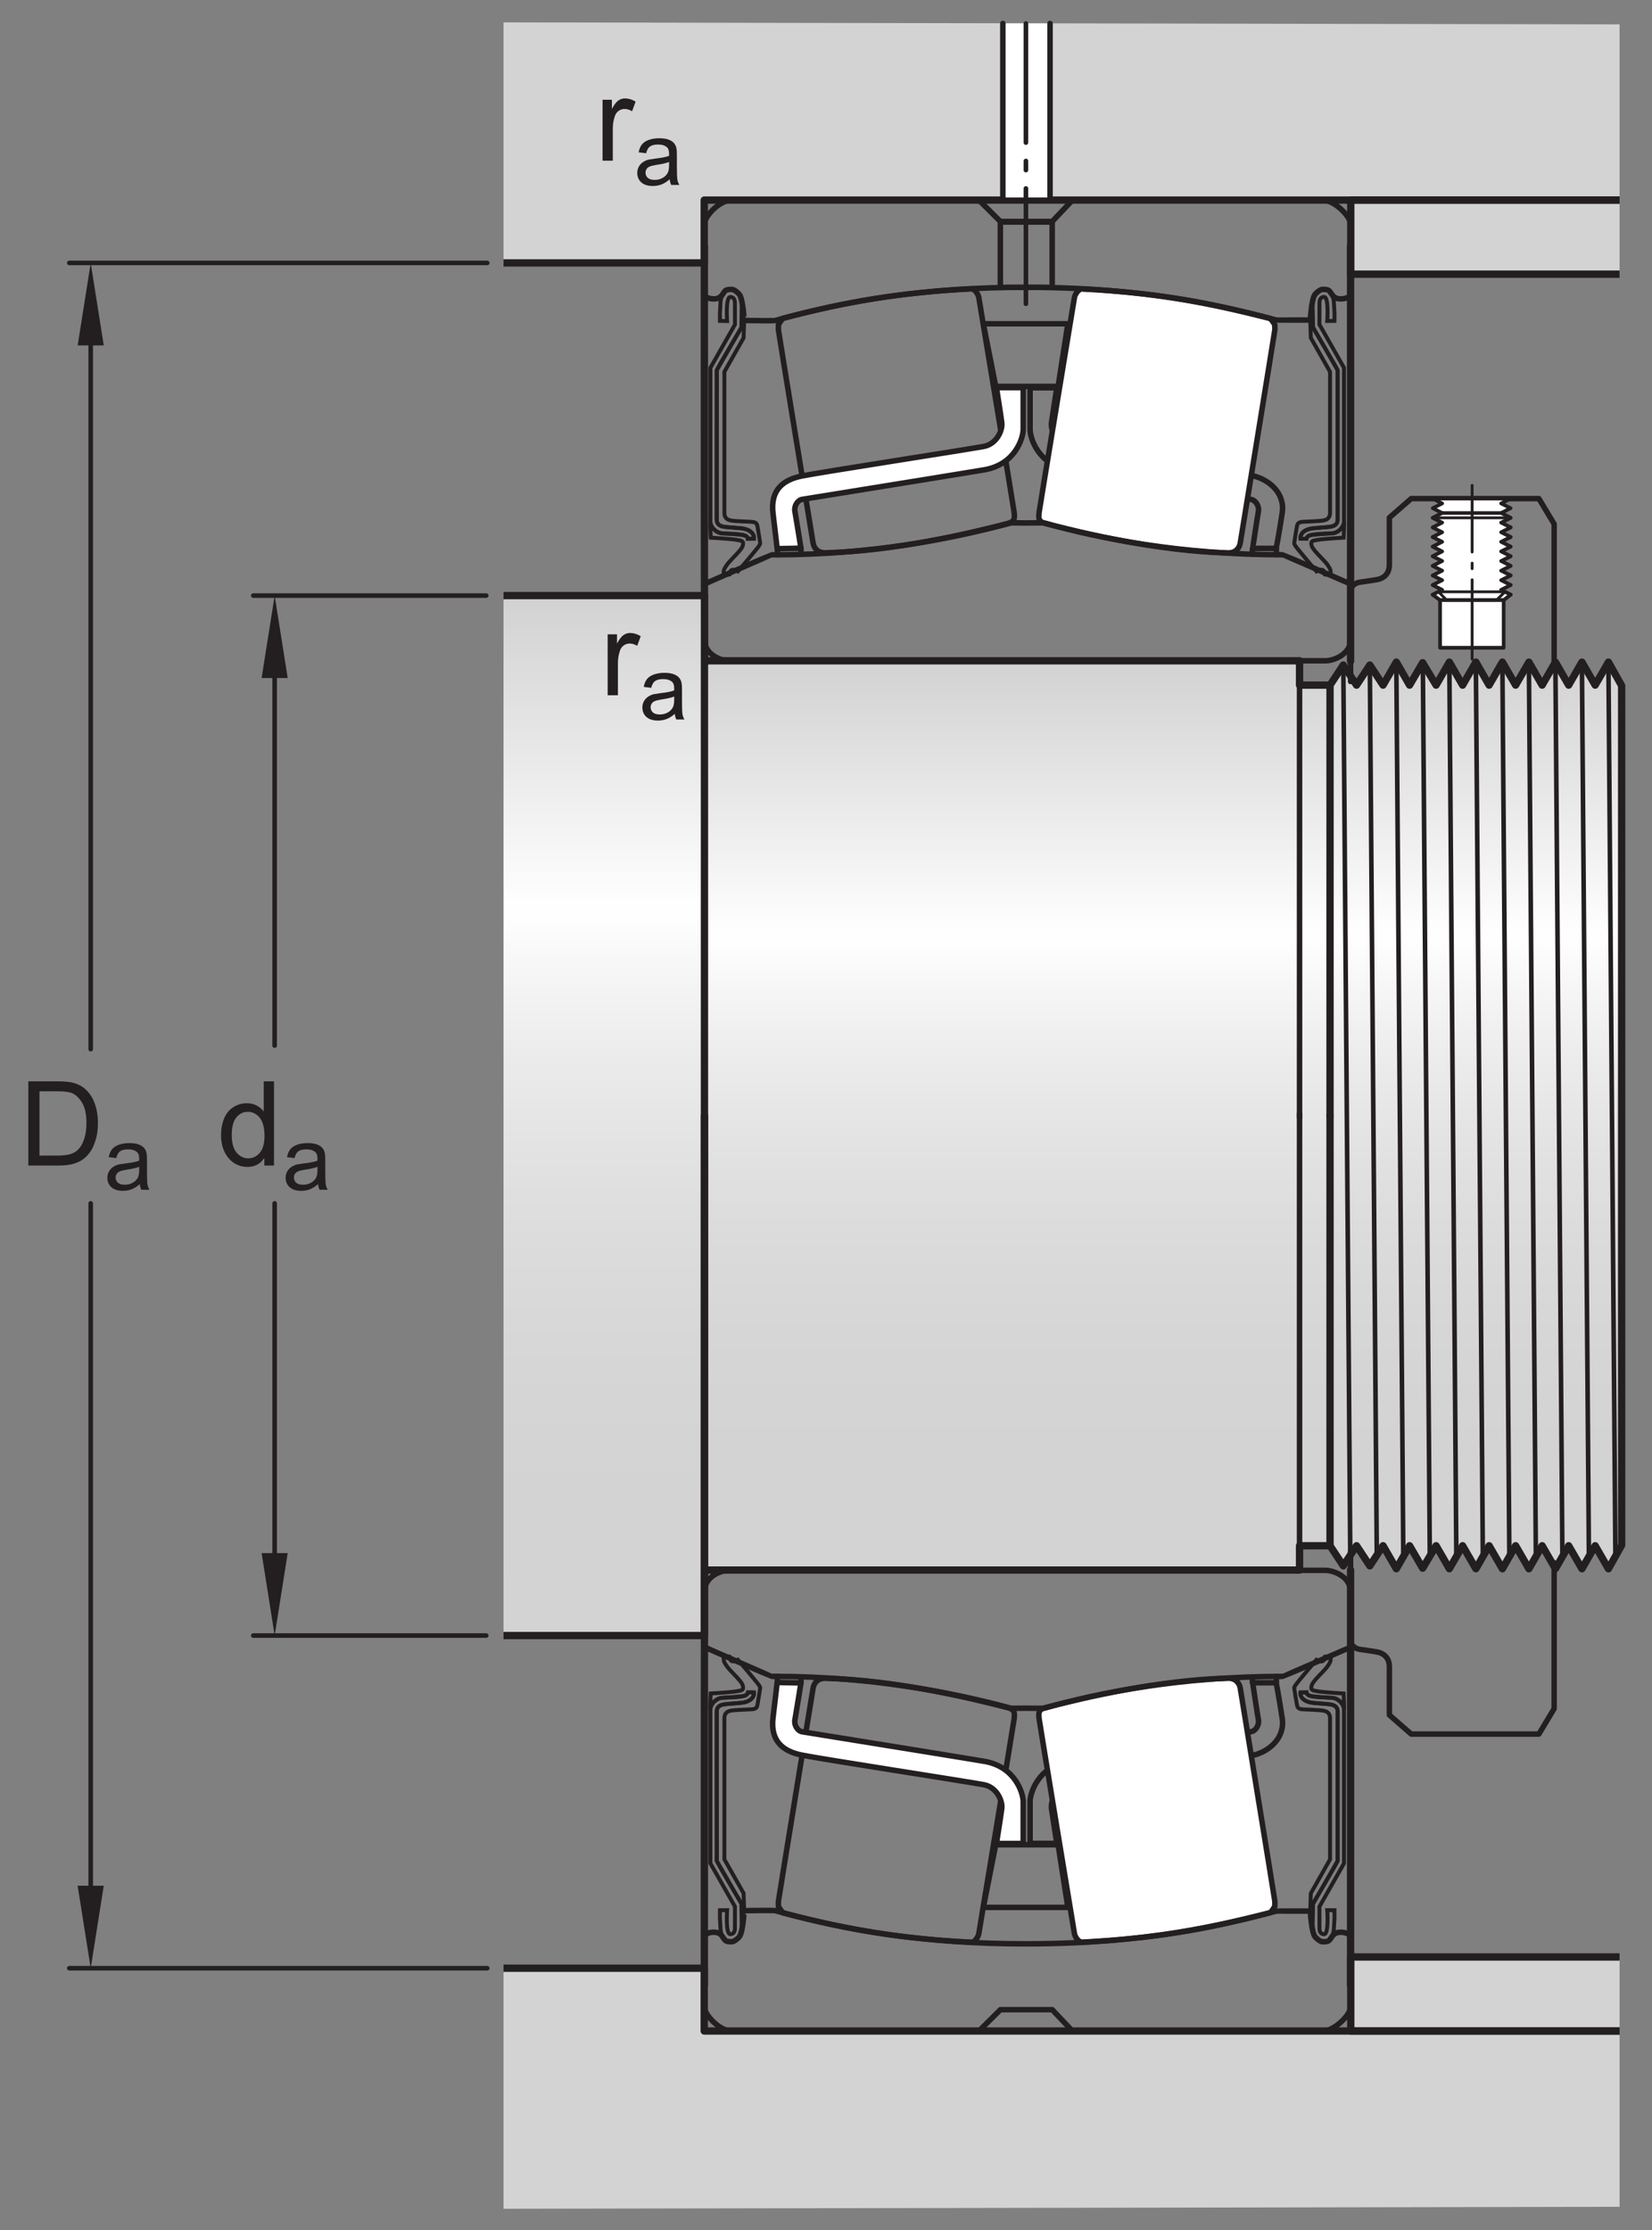 <?xml version="1.0" encoding="UTF-8"?>
<svg xmlns="http://www.w3.org/2000/svg" xmlns:xlink="http://www.w3.org/1999/xlink" width="168.67pt" height="227.67pt" viewBox="0 0 168.67 227.67" version="1.1">
<rect x="0" y="0" width="168.67" height="227.67" fill="#808080" stroke="none"/>
<defs>
<g>
<symbol overflow="visible" id="glyph0-0">
<path style="stroke:none;" d="M 1.5 0 L 1.5 -7.5 L 7.5 -7.5 L 7.5 0 Z M 1.688 -0.188 L 7.312 -0.188 L 7.312 -7.312 L 1.688 -7.312 Z M 1.688 -0.188 "/>
</symbol>
<symbol overflow="visible" id="glyph0-1">
<path style="stroke:none;" d="M 4.828 0 L 4.828 -0.781 C 4.43 -0.164 3.852 0.141 3.094 0.141 C 2.594 0.141 2.133 0.004 1.719 -0.266 C 1.301 -0.547 0.977 -0.93 0.75 -1.422 C 0.52 -1.91 0.406 -2.473 0.406 -3.109 C 0.406 -3.723 0.508 -4.285 0.719 -4.797 C 0.926 -5.305 1.238 -5.691 1.656 -5.953 C 2.07 -6.223 2.535 -6.359 3.047 -6.359 C 3.422 -6.359 3.754 -6.281 4.047 -6.125 C 4.336 -5.969 4.578 -5.766 4.766 -5.516 L 4.766 -8.594 L 5.812 -8.594 L 5.812 0 Z M 1.5 -3.109 C 1.5 -2.305 1.664 -1.707 2 -1.312 C 2.332 -0.926 2.727 -0.734 3.188 -0.734 C 3.645 -0.734 4.035 -0.922 4.359 -1.297 C 4.68 -1.672 4.844 -2.242 4.844 -3.016 C 4.844 -3.867 4.676 -4.492 4.344 -4.891 C 4.02 -5.285 3.617 -5.484 3.141 -5.484 C 2.672 -5.484 2.281 -5.289 1.969 -4.906 C 1.656 -4.531 1.5 -3.93 1.5 -3.109 Z M 1.5 -3.109 "/>
</symbol>
<symbol overflow="visible" id="glyph0-2">
<path style="stroke:none;" d="M 0.922 0 L 0.922 -8.594 L 3.891 -8.594 C 4.555 -8.594 5.066 -8.551 5.422 -8.469 C 5.91 -8.352 6.328 -8.148 6.672 -7.859 C 7.129 -7.473 7.469 -6.977 7.688 -6.375 C 7.914 -5.781 8.031 -5.102 8.031 -4.344 C 8.031 -3.688 7.953 -3.109 7.797 -2.609 C 7.648 -2.109 7.457 -1.691 7.219 -1.359 C 6.977 -1.023 6.711 -0.766 6.422 -0.578 C 6.141 -0.391 5.801 -0.242 5.406 -0.141 C 5.008 -0.047 4.551 0 4.031 0 Z M 2.062 -1.016 L 3.891 -1.016 C 4.461 -1.016 4.91 -1.066 5.234 -1.172 C 5.555 -1.273 5.812 -1.426 6 -1.625 C 6.27 -1.883 6.477 -2.242 6.625 -2.703 C 6.781 -3.16 6.859 -3.711 6.859 -4.359 C 6.859 -5.254 6.707 -5.941 6.406 -6.422 C 6.113 -6.91 5.758 -7.238 5.344 -7.406 C 5.031 -7.52 4.539 -7.578 3.875 -7.578 L 2.062 -7.578 Z M 2.062 -1.016 "/>
</symbol>
<symbol overflow="visible" id="glyph0-3">
<path style="stroke:none;" d="M 0.781 0 L 0.781 -6.219 L 1.734 -6.219 L 1.734 -5.281 C 1.973 -5.719 2.191 -6.004 2.391 -6.141 C 2.598 -6.285 2.828 -6.359 3.078 -6.359 C 3.43 -6.359 3.789 -6.25 4.156 -6.031 L 3.797 -5.047 C 3.535 -5.203 3.281 -5.281 3.031 -5.281 C 2.789 -5.281 2.578 -5.207 2.391 -5.062 C 2.211 -4.926 2.086 -4.734 2.016 -4.484 C 1.891 -4.109 1.828 -3.703 1.828 -3.266 L 1.828 0 Z M 0.781 0 "/>
</symbol>
<symbol overflow="visible" id="glyph1-0">
<path style="stroke:none;" d="M 1.125 0 L 1.125 -5.625 L 5.625 -5.625 L 5.625 0 Z M 1.266 -0.141 L 5.484 -0.141 L 5.484 -5.484 L 1.266 -5.484 Z M 1.266 -0.141 "/>
</symbol>
<symbol overflow="visible" id="glyph1-1">
<path style="stroke:none;" d="M 3.641 -0.578 C 3.348 -0.328 3.066 -0.148 2.797 -0.047 C 2.523 0.055 2.234 0.109 1.922 0.109 C 1.41 0.109 1.016 -0.016 0.734 -0.266 C 0.461 -0.516 0.328 -0.836 0.328 -1.234 C 0.328 -1.461 0.379 -1.672 0.484 -1.859 C 0.586 -2.047 0.723 -2.195 0.891 -2.312 C 1.055 -2.426 1.242 -2.516 1.453 -2.578 C 1.609 -2.609 1.844 -2.645 2.156 -2.688 C 2.801 -2.758 3.273 -2.852 3.578 -2.969 C 3.578 -3.07 3.578 -3.141 3.578 -3.172 C 3.578 -3.492 3.504 -3.719 3.359 -3.844 C 3.148 -4.031 2.848 -4.125 2.453 -4.125 C 2.078 -4.125 1.801 -4.055 1.625 -3.922 C 1.445 -3.797 1.316 -3.566 1.234 -3.234 L 0.469 -3.328 C 0.531 -3.66 0.641 -3.926 0.797 -4.125 C 0.961 -4.332 1.195 -4.488 1.5 -4.594 C 1.812 -4.707 2.164 -4.766 2.562 -4.766 C 2.969 -4.766 3.289 -4.719 3.531 -4.625 C 3.781 -4.531 3.961 -4.41 4.078 -4.266 C 4.203 -4.129 4.285 -3.953 4.328 -3.734 C 4.359 -3.598 4.375 -3.359 4.375 -3.016 L 4.375 -1.953 C 4.375 -1.223 4.391 -0.758 4.422 -0.562 C 4.453 -0.363 4.52 -0.176 4.625 0 L 3.797 0 C 3.711 -0.164 3.66 -0.359 3.641 -0.578 Z M 3.578 -2.344 C 3.285 -2.227 2.852 -2.129 2.281 -2.047 C 1.957 -1.992 1.727 -1.938 1.594 -1.875 C 1.457 -1.82 1.352 -1.738 1.281 -1.625 C 1.207 -1.508 1.172 -1.383 1.172 -1.25 C 1.172 -1.039 1.25 -0.863 1.406 -0.719 C 1.562 -0.582 1.797 -0.516 2.109 -0.516 C 2.41 -0.516 2.68 -0.582 2.922 -0.719 C 3.16 -0.852 3.336 -1.035 3.453 -1.266 C 3.535 -1.441 3.578 -1.703 3.578 -2.047 Z M 3.578 -2.344 "/>
</symbol>
</g>
<clipPath id="clip1">
  <path d="M 71 67 L 166 67 L 166 161 L 71 161 Z M 71 67 "/>
</clipPath>
<clipPath id="clip2">
  <path d="M 71.805 67.453 L 71.805 160.273 L 132.684 160.273 L 132.684 157.789 L 135.797 157.789 L 137.152 159.84 L 138.504 157.789 L 139.859 159.84 L 141.211 157.789 L 142.562 160.137 L 143.918 157.789 L 145.254 160.078 L 146.625 157.789 L 147.98 160.137 L 149.332 157.789 L 150.688 160.137 L 152.039 157.789 L 153.395 160.137 L 154.746 157.789 L 156.102 160.137 L 157.453 157.789 L 158.809 160.137 L 160.16 157.789 L 161.516 160.137 L 162.867 157.789 L 164.223 160.137 L 165.566 157.734 L 165.566 69.992 L 164.223 67.594 L 162.867 69.938 L 161.516 67.594 L 160.16 69.938 L 158.809 67.594 L 157.453 69.938 L 156.102 67.594 L 154.746 69.938 L 153.395 67.594 L 152.039 69.938 L 150.688 67.594 L 149.332 69.938 L 147.98 67.594 L 146.625 69.938 L 145.254 67.648 L 143.918 69.938 L 142.562 67.594 L 141.211 69.938 L 139.859 67.887 L 138.504 69.938 L 137.152 67.887 L 135.797 69.938 L 132.684 69.938 L 132.684 67.453 Z M 71.805 67.453 "/>
</clipPath>
<clipPath id="clip3">
  <path d="M 71.805 67.453 L 71.805 160.273 L 132.684 160.273 L 132.684 157.789 L 135.797 157.789 L 137.152 159.84 L 138.504 157.789 L 139.859 159.84 L 141.211 157.789 L 142.562 160.137 L 143.918 157.789 L 145.254 160.078 L 146.625 157.789 L 147.98 160.137 L 149.332 157.789 L 150.688 160.137 L 152.039 157.789 L 153.395 160.137 L 154.746 157.789 L 156.102 160.137 L 157.453 157.789 L 158.809 160.137 L 160.16 157.789 L 161.516 160.137 L 162.867 157.789 L 164.223 160.137 L 165.566 157.734 L 165.566 69.992 L 164.223 67.594 L 162.867 69.938 L 161.516 67.594 L 160.16 69.938 L 158.809 67.594 L 157.453 69.938 L 156.102 67.594 L 154.746 69.938 L 153.395 67.594 L 152.039 69.938 L 150.688 67.594 L 149.332 69.938 L 147.98 67.594 L 146.625 69.938 L 145.254 67.648 L 143.918 69.938 L 142.562 67.594 L 141.211 69.938 L 139.859 67.887 L 138.504 69.938 L 137.152 67.887 L 135.797 69.938 L 132.684 69.938 L 132.684 67.453 "/>
</clipPath>
<linearGradient id="linear0" gradientUnits="userSpaceOnUse" x1="-0.002" y1="0" x2="1" y2="0" gradientTransform="matrix(0,92.672,-92.672,0,118.686,67.61)">
<stop offset="0" style="stop-color:rgb(82.745%,82.431%,82.509%);stop-opacity:1;"/>
<stop offset="0.004" style="stop-color:rgb(82.922%,82.611%,82.689%);stop-opacity:1;"/>
<stop offset="0.008" style="stop-color:rgb(83.098%,82.791%,82.867%);stop-opacity:1;"/>
<stop offset="0.012" style="stop-color:rgb(83.324%,83.02%,83.095%);stop-opacity:1;"/>
<stop offset="0.016" style="stop-color:rgb(83.548%,83.249%,83.324%);stop-opacity:1;"/>
<stop offset="0.02" style="stop-color:rgb(83.774%,83.478%,83.551%);stop-opacity:1;"/>
<stop offset="0.023" style="stop-color:rgb(83.998%,83.708%,83.78%);stop-opacity:1;"/>
<stop offset="0.027" style="stop-color:rgb(84.224%,83.937%,84.007%);stop-opacity:1;"/>
<stop offset="0.031" style="stop-color:rgb(84.448%,84.166%,84.236%);stop-opacity:1;"/>
<stop offset="0.035" style="stop-color:rgb(84.674%,84.395%,84.465%);stop-opacity:1;"/>
<stop offset="0.039" style="stop-color:rgb(84.898%,84.624%,84.692%);stop-opacity:1;"/>
<stop offset="0.043" style="stop-color:rgb(85.124%,84.854%,84.921%);stop-opacity:1;"/>
<stop offset="0.047" style="stop-color:rgb(85.35%,85.083%,85.149%);stop-opacity:1;"/>
<stop offset="0.051" style="stop-color:rgb(85.574%,85.312%,85.378%);stop-opacity:1;"/>
<stop offset="0.055" style="stop-color:rgb(85.8%,85.541%,85.605%);stop-opacity:1;"/>
<stop offset="0.059" style="stop-color:rgb(86.024%,85.77%,85.834%);stop-opacity:1;"/>
<stop offset="0.062" style="stop-color:rgb(86.249%,85.999%,86.06%);stop-opacity:1;"/>
<stop offset="0.066" style="stop-color:rgb(86.473%,86.227%,86.288%);stop-opacity:1;"/>
<stop offset="0.07" style="stop-color:rgb(86.699%,86.456%,86.517%);stop-opacity:1;"/>
<stop offset="0.074" style="stop-color:rgb(86.923%,86.685%,86.745%);stop-opacity:1;"/>
<stop offset="0.078" style="stop-color:rgb(87.149%,86.916%,86.974%);stop-opacity:1;"/>
<stop offset="0.082" style="stop-color:rgb(87.373%,87.144%,87.201%);stop-opacity:1;"/>
<stop offset="0.086" style="stop-color:rgb(87.599%,87.373%,87.43%);stop-opacity:1;"/>
<stop offset="0.09" style="stop-color:rgb(87.823%,87.602%,87.657%);stop-opacity:1;"/>
<stop offset="0.094" style="stop-color:rgb(88.049%,87.831%,87.886%);stop-opacity:1;"/>
<stop offset="0.098" style="stop-color:rgb(88.274%,88.062%,88.113%);stop-opacity:1;"/>
<stop offset="0.102" style="stop-color:rgb(88.499%,88.29%,88.342%);stop-opacity:1;"/>
<stop offset="0.105" style="stop-color:rgb(88.724%,88.519%,88.57%);stop-opacity:1;"/>
<stop offset="0.109" style="stop-color:rgb(88.95%,88.748%,88.799%);stop-opacity:1;"/>
<stop offset="0.113" style="stop-color:rgb(89.175%,88.977%,89.026%);stop-opacity:1;"/>
<stop offset="0.117" style="stop-color:rgb(89.4%,89.207%,89.255%);stop-opacity:1;"/>
<stop offset="0.121" style="stop-color:rgb(89.626%,89.436%,89.484%);stop-opacity:1;"/>
<stop offset="0.125" style="stop-color:rgb(89.848%,89.664%,89.709%);stop-opacity:1;"/>
<stop offset="0.129" style="stop-color:rgb(90.074%,89.893%,89.938%);stop-opacity:1;"/>
<stop offset="0.133" style="stop-color:rgb(90.298%,90.123%,90.166%);stop-opacity:1;"/>
<stop offset="0.137" style="stop-color:rgb(90.524%,90.352%,90.395%);stop-opacity:1;"/>
<stop offset="0.141" style="stop-color:rgb(90.749%,90.581%,90.622%);stop-opacity:1;"/>
<stop offset="0.145" style="stop-color:rgb(90.974%,90.81%,90.851%);stop-opacity:1;"/>
<stop offset="0.148" style="stop-color:rgb(91.199%,91.039%,91.078%);stop-opacity:1;"/>
<stop offset="0.152" style="stop-color:rgb(91.425%,91.269%,91.307%);stop-opacity:1;"/>
<stop offset="0.156" style="stop-color:rgb(91.649%,91.498%,91.536%);stop-opacity:1;"/>
<stop offset="0.16" style="stop-color:rgb(91.875%,91.727%,91.763%);stop-opacity:1;"/>
<stop offset="0.164" style="stop-color:rgb(92.099%,91.956%,91.992%);stop-opacity:1;"/>
<stop offset="0.168" style="stop-color:rgb(92.325%,92.184%,92.22%);stop-opacity:1;"/>
<stop offset="0.172" style="stop-color:rgb(92.549%,92.415%,92.448%);stop-opacity:1;"/>
<stop offset="0.176" style="stop-color:rgb(92.775%,92.644%,92.676%);stop-opacity:1;"/>
<stop offset="0.18" style="stop-color:rgb(93.001%,92.873%,92.905%);stop-opacity:1;"/>
<stop offset="0.184" style="stop-color:rgb(93.225%,93.102%,93.132%);stop-opacity:1;"/>
<stop offset="0.188" style="stop-color:rgb(93.449%,93.33%,93.359%);stop-opacity:1;"/>
<stop offset="0.191" style="stop-color:rgb(93.674%,93.559%,93.588%);stop-opacity:1;"/>
<stop offset="0.195" style="stop-color:rgb(93.9%,93.788%,93.816%);stop-opacity:1;"/>
<stop offset="0.199" style="stop-color:rgb(94.124%,94.017%,94.044%);stop-opacity:1;"/>
<stop offset="0.203" style="stop-color:rgb(94.35%,94.246%,94.272%);stop-opacity:1;"/>
<stop offset="0.207" style="stop-color:rgb(94.574%,94.476%,94.501%);stop-opacity:1;"/>
<stop offset="0.211" style="stop-color:rgb(94.8%,94.705%,94.728%);stop-opacity:1;"/>
<stop offset="0.215" style="stop-color:rgb(95.024%,94.934%,94.957%);stop-opacity:1;"/>
<stop offset="0.219" style="stop-color:rgb(95.25%,95.163%,95.184%);stop-opacity:1;"/>
<stop offset="0.223" style="stop-color:rgb(95.474%,95.392%,95.413%);stop-opacity:1;"/>
<stop offset="0.227" style="stop-color:rgb(95.7%,95.622%,95.641%);stop-opacity:1;"/>
<stop offset="0.23" style="stop-color:rgb(95.924%,95.851%,95.869%);stop-opacity:1;"/>
<stop offset="0.234" style="stop-color:rgb(96.15%,96.08%,96.097%);stop-opacity:1;"/>
<stop offset="0.238" style="stop-color:rgb(96.375%,96.309%,96.326%);stop-opacity:1;"/>
<stop offset="0.242" style="stop-color:rgb(96.599%,96.538%,96.553%);stop-opacity:1;"/>
<stop offset="0.246" style="stop-color:rgb(96.825%,96.767%,96.78%);stop-opacity:1;"/>
<stop offset="0.25" style="stop-color:rgb(97.049%,96.996%,97.009%);stop-opacity:1;"/>
<stop offset="0.254" style="stop-color:rgb(97.275%,97.224%,97.237%);stop-opacity:1;"/>
<stop offset="0.258" style="stop-color:rgb(97.499%,97.453%,97.466%);stop-opacity:1;"/>
<stop offset="0.262" style="stop-color:rgb(97.725%,97.684%,97.693%);stop-opacity:1;"/>
<stop offset="0.266" style="stop-color:rgb(97.949%,97.913%,97.922%);stop-opacity:1;"/>
<stop offset="0.27" style="stop-color:rgb(98.175%,98.141%,98.149%);stop-opacity:1;"/>
<stop offset="0.273" style="stop-color:rgb(98.399%,98.37%,98.378%);stop-opacity:1;"/>
<stop offset="0.277" style="stop-color:rgb(98.625%,98.599%,98.607%);stop-opacity:1;"/>
<stop offset="0.281" style="stop-color:rgb(98.849%,98.83%,98.834%);stop-opacity:1;"/>
<stop offset="0.285" style="stop-color:rgb(99.075%,99.059%,99.063%);stop-opacity:1;"/>
<stop offset="0.289" style="stop-color:rgb(99.3%,99.287%,99.29%);stop-opacity:1;"/>
<stop offset="0.293" style="stop-color:rgb(99.525%,99.516%,99.519%);stop-opacity:1;"/>
<stop offset="0.297" style="stop-color:rgb(99.75%,99.745%,99.747%);stop-opacity:1;"/>
<stop offset="0.305" style="stop-color:rgb(99.768%,99.763%,99.765%);stop-opacity:1;"/>
<stop offset="0.309" style="stop-color:rgb(99.545%,99.536%,99.539%);stop-opacity:1;"/>
<stop offset="0.312" style="stop-color:rgb(99.306%,99.294%,99.297%);stop-opacity:1;"/>
<stop offset="0.316" style="stop-color:rgb(99.069%,99.052%,99.057%);stop-opacity:1;"/>
<stop offset="0.32" style="stop-color:rgb(98.834%,98.813%,98.819%);stop-opacity:1;"/>
<stop offset="0.324" style="stop-color:rgb(98.602%,98.578%,98.584%);stop-opacity:1;"/>
<stop offset="0.328" style="stop-color:rgb(98.37%,98.341%,98.349%);stop-opacity:1;"/>
<stop offset="0.332" style="stop-color:rgb(98.145%,98.111%,98.119%);stop-opacity:1;"/>
<stop offset="0.336" style="stop-color:rgb(97.917%,97.879%,97.888%);stop-opacity:1;"/>
<stop offset="0.34" style="stop-color:rgb(97.693%,97.652%,97.661%);stop-opacity:1;"/>
<stop offset="0.344" style="stop-color:rgb(97.469%,97.423%,97.435%);stop-opacity:1;"/>
<stop offset="0.348" style="stop-color:rgb(97.25%,97.2%,97.214%);stop-opacity:1;"/>
<stop offset="0.352" style="stop-color:rgb(97.031%,96.977%,96.991%);stop-opacity:1;"/>
<stop offset="0.355" style="stop-color:rgb(96.815%,96.759%,96.773%);stop-opacity:1;"/>
<stop offset="0.359" style="stop-color:rgb(96.6%,96.538%,96.555%);stop-opacity:1;"/>
<stop offset="0.363" style="stop-color:rgb(96.39%,96.324%,96.341%);stop-opacity:1;"/>
<stop offset="0.367" style="stop-color:rgb(96.178%,96.109%,96.126%);stop-opacity:1;"/>
<stop offset="0.371" style="stop-color:rgb(95.972%,95.898%,95.917%);stop-opacity:1;"/>
<stop offset="0.375" style="stop-color:rgb(95.763%,95.686%,95.705%);stop-opacity:1;"/>
<stop offset="0.379" style="stop-color:rgb(95.56%,95.48%,95.5%);stop-opacity:1;"/>
<stop offset="0.383" style="stop-color:rgb(95.357%,95.271%,95.293%);stop-opacity:1;"/>
<stop offset="0.387" style="stop-color:rgb(95.157%,95.068%,95.09%);stop-opacity:1;"/>
<stop offset="0.391" style="stop-color:rgb(94.955%,94.864%,94.887%);stop-opacity:1;"/>
<stop offset="0.395" style="stop-color:rgb(94.762%,94.666%,94.69%);stop-opacity:1;"/>
<stop offset="0.398" style="stop-color:rgb(94.565%,94.466%,94.492%);stop-opacity:1;"/>
<stop offset="0.402" style="stop-color:rgb(94.373%,94.27%,94.296%);stop-opacity:1;"/>
<stop offset="0.406" style="stop-color:rgb(94.18%,94.075%,94.101%);stop-opacity:1;"/>
<stop offset="0.41" style="stop-color:rgb(93.994%,93.884%,93.912%);stop-opacity:1;"/>
<stop offset="0.414" style="stop-color:rgb(93.805%,93.694%,93.721%);stop-opacity:1;"/>
<stop offset="0.418" style="stop-color:rgb(93.622%,93.506%,93.535%);stop-opacity:1;"/>
<stop offset="0.422" style="stop-color:rgb(93.437%,93.318%,93.347%);stop-opacity:1;"/>
<stop offset="0.426" style="stop-color:rgb(93.257%,93.134%,93.164%);stop-opacity:1;"/>
<stop offset="0.43" style="stop-color:rgb(93.076%,92.949%,92.981%);stop-opacity:1;"/>
<stop offset="0.434" style="stop-color:rgb(92.899%,92.769%,92.801%);stop-opacity:1;"/>
<stop offset="0.438" style="stop-color:rgb(92.722%,92.59%,92.622%);stop-opacity:1;"/>
<stop offset="0.441" style="stop-color:rgb(92.549%,92.415%,92.448%);stop-opacity:1;"/>
<stop offset="0.445" style="stop-color:rgb(92.377%,92.238%,92.271%);stop-opacity:1;"/>
<stop offset="0.449" style="stop-color:rgb(92.206%,92.064%,92.099%);stop-opacity:1;"/>
<stop offset="0.453" style="stop-color:rgb(92.036%,91.891%,91.928%);stop-opacity:1;"/>
<stop offset="0.461" style="stop-color:rgb(91.87%,91.722%,91.759%);stop-opacity:1;"/>
<stop offset="0.469" style="stop-color:rgb(91.544%,91.389%,91.428%);stop-opacity:1;"/>
<stop offset="0.477" style="stop-color:rgb(91.223%,91.063%,91.103%);stop-opacity:1;"/>
<stop offset="0.484" style="stop-color:rgb(90.91%,90.744%,90.785%);stop-opacity:1;"/>
<stop offset="0.492" style="stop-color:rgb(90.604%,90.431%,90.474%);stop-opacity:1;"/>
<stop offset="0.5" style="stop-color:rgb(90.305%,90.128%,90.172%);stop-opacity:1;"/>
<stop offset="0.508" style="stop-color:rgb(90.012%,89.83%,89.876%);stop-opacity:1;"/>
<stop offset="0.516" style="stop-color:rgb(89.726%,89.539%,89.586%);stop-opacity:1;"/>
<stop offset="0.523" style="stop-color:rgb(89.447%,89.255%,89.304%);stop-opacity:1;"/>
<stop offset="0.531" style="stop-color:rgb(89.175%,88.979%,89.027%);stop-opacity:1;"/>
<stop offset="0.539" style="stop-color:rgb(88.911%,88.71%,88.76%);stop-opacity:1;"/>
<stop offset="0.547" style="stop-color:rgb(88.652%,88.446%,88.496%);stop-opacity:1;"/>
<stop offset="0.555" style="stop-color:rgb(88.4%,88.19%,88.242%);stop-opacity:1;"/>
<stop offset="0.562" style="stop-color:rgb(88.156%,87.941%,87.994%);stop-opacity:1;"/>
<stop offset="0.57" style="stop-color:rgb(87.918%,87.698%,87.752%);stop-opacity:1;"/>
<stop offset="0.578" style="stop-color:rgb(87.685%,87.46%,87.517%);stop-opacity:1;"/>
<stop offset="0.586" style="stop-color:rgb(87.459%,87.231%,87.288%);stop-opacity:1;"/>
<stop offset="0.594" style="stop-color:rgb(87.239%,87.007%,87.065%);stop-opacity:1;"/>
<stop offset="0.602" style="stop-color:rgb(87.027%,86.792%,86.85%);stop-opacity:1;"/>
<stop offset="0.609" style="stop-color:rgb(86.821%,86.581%,86.641%);stop-opacity:1;"/>
<stop offset="0.617" style="stop-color:rgb(86.62%,86.375%,86.436%);stop-opacity:1;"/>
<stop offset="0.625" style="stop-color:rgb(86.426%,86.179%,86.241%);stop-opacity:1;"/>
<stop offset="0.633" style="stop-color:rgb(86.238%,85.988%,86.049%);stop-opacity:1;"/>
<stop offset="0.641" style="stop-color:rgb(86.055%,85.802%,85.864%);stop-opacity:1;"/>
<stop offset="0.648" style="stop-color:rgb(85.876%,85.62%,85.684%);stop-opacity:1;"/>
<stop offset="0.656" style="stop-color:rgb(85.707%,85.448%,85.512%);stop-opacity:1;"/>
<stop offset="0.672" style="stop-color:rgb(85.464%,85.199%,85.265%);stop-opacity:1;"/>
<stop offset="0.688" style="stop-color:rgb(85.156%,84.886%,84.953%);stop-opacity:1;"/>
<stop offset="0.703" style="stop-color:rgb(84.869%,84.595%,84.663%);stop-opacity:1;"/>
<stop offset="0.719" style="stop-color:rgb(84.607%,84.326%,84.396%);stop-opacity:1;"/>
<stop offset="0.734" style="stop-color:rgb(84.363%,84.079%,84.149%);stop-opacity:1;"/>
<stop offset="0.75" style="stop-color:rgb(84.14%,83.852%,83.923%);stop-opacity:1;"/>
<stop offset="0.766" style="stop-color:rgb(83.937%,83.644%,83.717%);stop-opacity:1;"/>
<stop offset="0.781" style="stop-color:rgb(83.752%,83.456%,83.53%);stop-opacity:1;"/>
<stop offset="0.812" style="stop-color:rgb(83.517%,83.217%,83.292%);stop-opacity:1;"/>
<stop offset="0.844" style="stop-color:rgb(83.253%,82.948%,83.025%);stop-opacity:1;"/>
<stop offset="0.875" style="stop-color:rgb(83.055%,82.747%,82.823%);stop-opacity:1;"/>
<stop offset="1" style="stop-color:rgb(82.857%,82.545%,82.623%);stop-opacity:1;"/>
</linearGradient>
<clipPath id="clip4">
  <path d="M 51.41 60.797 L 71.926 60.797 L 71.926 166.957 L 51.41 166.957 Z M 51.41 60.797 "/>
</clipPath>
<linearGradient id="linear1" gradientUnits="userSpaceOnUse" x1="-0.002" y1="0" x2="1.001" y2="0" gradientTransform="matrix(0,105.874,-105.874,0,61.668,61.009)">
<stop offset="0" style="stop-color:rgb(82.745%,82.431%,82.509%);stop-opacity:1;"/>
<stop offset="0.008" style="stop-color:rgb(82.915%,82.603%,82.68%);stop-opacity:1;"/>
<stop offset="0.012" style="stop-color:rgb(83.307%,83.003%,83.078%);stop-opacity:1;"/>
<stop offset="0.016" style="stop-color:rgb(83.531%,83.232%,83.307%);stop-opacity:1;"/>
<stop offset="0.02" style="stop-color:rgb(83.759%,83.463%,83.536%);stop-opacity:1;"/>
<stop offset="0.023" style="stop-color:rgb(83.983%,83.691%,83.763%);stop-opacity:1;"/>
<stop offset="0.027" style="stop-color:rgb(84.209%,83.92%,83.992%);stop-opacity:1;"/>
<stop offset="0.031" style="stop-color:rgb(84.433%,84.149%,84.221%);stop-opacity:1;"/>
<stop offset="0.035" style="stop-color:rgb(84.659%,84.38%,84.448%);stop-opacity:1;"/>
<stop offset="0.039" style="stop-color:rgb(84.883%,84.608%,84.677%);stop-opacity:1;"/>
<stop offset="0.043" style="stop-color:rgb(85.109%,84.837%,84.904%);stop-opacity:1;"/>
<stop offset="0.047" style="stop-color:rgb(85.333%,85.066%,85.133%);stop-opacity:1;"/>
<stop offset="0.051" style="stop-color:rgb(85.561%,85.297%,85.362%);stop-opacity:1;"/>
<stop offset="0.055" style="stop-color:rgb(85.785%,85.527%,85.591%);stop-opacity:1;"/>
<stop offset="0.059" style="stop-color:rgb(86.011%,85.756%,85.818%);stop-opacity:1;"/>
<stop offset="0.062" style="stop-color:rgb(86.235%,85.985%,86.047%);stop-opacity:1;"/>
<stop offset="0.066" style="stop-color:rgb(86.461%,86.214%,86.275%);stop-opacity:1;"/>
<stop offset="0.07" style="stop-color:rgb(86.685%,86.443%,86.504%);stop-opacity:1;"/>
<stop offset="0.074" style="stop-color:rgb(86.911%,86.673%,86.731%);stop-opacity:1;"/>
<stop offset="0.078" style="stop-color:rgb(87.135%,86.902%,86.96%);stop-opacity:1;"/>
<stop offset="0.082" style="stop-color:rgb(87.363%,87.132%,87.189%);stop-opacity:1;"/>
<stop offset="0.086" style="stop-color:rgb(87.587%,87.361%,87.418%);stop-opacity:1;"/>
<stop offset="0.09" style="stop-color:rgb(87.813%,87.59%,87.645%);stop-opacity:1;"/>
<stop offset="0.094" style="stop-color:rgb(88.037%,87.819%,87.874%);stop-opacity:1;"/>
<stop offset="0.098" style="stop-color:rgb(88.263%,88.049%,88.101%);stop-opacity:1;"/>
<stop offset="0.102" style="stop-color:rgb(88.487%,88.278%,88.33%);stop-opacity:1;"/>
<stop offset="0.105" style="stop-color:rgb(88.713%,88.507%,88.559%);stop-opacity:1;"/>
<stop offset="0.109" style="stop-color:rgb(88.937%,88.736%,88.786%);stop-opacity:1;"/>
<stop offset="0.113" style="stop-color:rgb(89.165%,88.966%,89.015%);stop-opacity:1;"/>
<stop offset="0.117" style="stop-color:rgb(89.389%,89.197%,89.244%);stop-opacity:1;"/>
<stop offset="0.121" style="stop-color:rgb(89.615%,89.426%,89.473%);stop-opacity:1;"/>
<stop offset="0.125" style="stop-color:rgb(89.839%,89.655%,89.7%);stop-opacity:1;"/>
<stop offset="0.129" style="stop-color:rgb(90.065%,89.883%,89.929%);stop-opacity:1;"/>
<stop offset="0.133" style="stop-color:rgb(90.289%,90.112%,90.157%);stop-opacity:1;"/>
<stop offset="0.137" style="stop-color:rgb(90.515%,90.343%,90.385%);stop-opacity:1;"/>
<stop offset="0.141" style="stop-color:rgb(90.739%,90.572%,90.613%);stop-opacity:1;"/>
<stop offset="0.145" style="stop-color:rgb(90.967%,90.802%,90.843%);stop-opacity:1;"/>
<stop offset="0.148" style="stop-color:rgb(91.191%,91.031%,91.071%);stop-opacity:1;"/>
<stop offset="0.152" style="stop-color:rgb(91.417%,91.26%,91.299%);stop-opacity:1;"/>
<stop offset="0.156" style="stop-color:rgb(91.641%,91.49%,91.527%);stop-opacity:1;"/>
<stop offset="0.16" style="stop-color:rgb(91.867%,91.719%,91.756%);stop-opacity:1;"/>
<stop offset="0.164" style="stop-color:rgb(92.091%,91.948%,91.983%);stop-opacity:1;"/>
<stop offset="0.168" style="stop-color:rgb(92.317%,92.177%,92.212%);stop-opacity:1;"/>
<stop offset="0.172" style="stop-color:rgb(92.542%,92.406%,92.439%);stop-opacity:1;"/>
<stop offset="0.176" style="stop-color:rgb(92.769%,92.636%,92.67%);stop-opacity:1;"/>
<stop offset="0.18" style="stop-color:rgb(92.993%,92.867%,92.897%);stop-opacity:1;"/>
<stop offset="0.184" style="stop-color:rgb(93.219%,93.095%,93.126%);stop-opacity:1;"/>
<stop offset="0.188" style="stop-color:rgb(93.443%,93.324%,93.353%);stop-opacity:1;"/>
<stop offset="0.191" style="stop-color:rgb(93.669%,93.553%,93.582%);stop-opacity:1;"/>
<stop offset="0.195" style="stop-color:rgb(93.893%,93.782%,93.811%);stop-opacity:1;"/>
<stop offset="0.199" style="stop-color:rgb(94.119%,94.012%,94.038%);stop-opacity:1;"/>
<stop offset="0.203" style="stop-color:rgb(94.344%,94.241%,94.267%);stop-opacity:1;"/>
<stop offset="0.207" style="stop-color:rgb(94.571%,94.472%,94.496%);stop-opacity:1;"/>
<stop offset="0.211" style="stop-color:rgb(94.795%,94.701%,94.725%);stop-opacity:1;"/>
<stop offset="0.215" style="stop-color:rgb(95.021%,94.93%,94.952%);stop-opacity:1;"/>
<stop offset="0.219" style="stop-color:rgb(95.245%,95.16%,95.181%);stop-opacity:1;"/>
<stop offset="0.223" style="stop-color:rgb(95.471%,95.389%,95.409%);stop-opacity:1;"/>
<stop offset="0.227" style="stop-color:rgb(95.695%,95.618%,95.638%);stop-opacity:1;"/>
<stop offset="0.23" style="stop-color:rgb(95.921%,95.847%,95.865%);stop-opacity:1;"/>
<stop offset="0.234" style="stop-color:rgb(96.146%,96.075%,96.094%);stop-opacity:1;"/>
<stop offset="0.238" style="stop-color:rgb(96.373%,96.307%,96.323%);stop-opacity:1;"/>
<stop offset="0.242" style="stop-color:rgb(96.597%,96.536%,96.552%);stop-opacity:1;"/>
<stop offset="0.246" style="stop-color:rgb(96.823%,96.765%,96.779%);stop-opacity:1;"/>
<stop offset="0.25" style="stop-color:rgb(97.047%,96.994%,97.008%);stop-opacity:1;"/>
<stop offset="0.254" style="stop-color:rgb(97.273%,97.223%,97.235%);stop-opacity:1;"/>
<stop offset="0.258" style="stop-color:rgb(97.498%,97.453%,97.464%);stop-opacity:1;"/>
<stop offset="0.262" style="stop-color:rgb(97.723%,97.682%,97.691%);stop-opacity:1;"/>
<stop offset="0.266" style="stop-color:rgb(97.948%,97.911%,97.92%);stop-opacity:1;"/>
<stop offset="0.27" style="stop-color:rgb(98.174%,98.14%,98.149%);stop-opacity:1;"/>
<stop offset="0.273" style="stop-color:rgb(98.398%,98.369%,98.376%);stop-opacity:1;"/>
<stop offset="0.277" style="stop-color:rgb(98.625%,98.599%,98.607%);stop-opacity:1;"/>
<stop offset="0.281" style="stop-color:rgb(98.849%,98.83%,98.834%);stop-opacity:1;"/>
<stop offset="0.285" style="stop-color:rgb(99.075%,99.059%,99.063%);stop-opacity:1;"/>
<stop offset="0.289" style="stop-color:rgb(99.3%,99.287%,99.29%);stop-opacity:1;"/>
<stop offset="0.293" style="stop-color:rgb(99.525%,99.516%,99.519%);stop-opacity:1;"/>
<stop offset="0.297" style="stop-color:rgb(99.75%,99.745%,99.747%);stop-opacity:1;"/>
<stop offset="0.305" style="stop-color:rgb(99.768%,99.763%,99.765%);stop-opacity:1;"/>
<stop offset="0.309" style="stop-color:rgb(99.544%,99.536%,99.538%);stop-opacity:1;"/>
<stop offset="0.312" style="stop-color:rgb(99.303%,99.29%,99.294%);stop-opacity:1;"/>
<stop offset="0.316" style="stop-color:rgb(99.068%,99.051%,99.054%);stop-opacity:1;"/>
<stop offset="0.32" style="stop-color:rgb(98.831%,98.81%,98.816%);stop-opacity:1;"/>
<stop offset="0.324" style="stop-color:rgb(98.599%,98.575%,98.581%);stop-opacity:1;"/>
<stop offset="0.328" style="stop-color:rgb(98.369%,98.338%,98.346%);stop-opacity:1;"/>
<stop offset="0.332" style="stop-color:rgb(98.14%,98.106%,98.116%);stop-opacity:1;"/>
<stop offset="0.336" style="stop-color:rgb(97.913%,97.874%,97.884%);stop-opacity:1;"/>
<stop offset="0.34" style="stop-color:rgb(97.688%,97.647%,97.658%);stop-opacity:1;"/>
<stop offset="0.344" style="stop-color:rgb(97.466%,97.42%,97.43%);stop-opacity:1;"/>
<stop offset="0.348" style="stop-color:rgb(97.247%,97.197%,97.209%);stop-opacity:1;"/>
<stop offset="0.352" style="stop-color:rgb(97.028%,96.973%,96.986%);stop-opacity:1;"/>
<stop offset="0.355" style="stop-color:rgb(96.811%,96.753%,96.767%);stop-opacity:1;"/>
<stop offset="0.359" style="stop-color:rgb(96.596%,96.533%,96.548%);stop-opacity:1;"/>
<stop offset="0.363" style="stop-color:rgb(96.385%,96.318%,96.335%);stop-opacity:1;"/>
<stop offset="0.367" style="stop-color:rgb(96.173%,96.103%,96.12%);stop-opacity:1;"/>
<stop offset="0.371" style="stop-color:rgb(95.966%,95.892%,95.911%);stop-opacity:1;"/>
<stop offset="0.375" style="stop-color:rgb(95.758%,95.68%,95.7%);stop-opacity:1;"/>
<stop offset="0.379" style="stop-color:rgb(95.554%,95.473%,95.493%);stop-opacity:1;"/>
<stop offset="0.383" style="stop-color:rgb(95.349%,95.265%,95.287%);stop-opacity:1;"/>
<stop offset="0.387" style="stop-color:rgb(95.151%,95.062%,95.085%);stop-opacity:1;"/>
<stop offset="0.391" style="stop-color:rgb(94.951%,94.859%,94.882%);stop-opacity:1;"/>
<stop offset="0.395" style="stop-color:rgb(94.756%,94.659%,94.682%);stop-opacity:1;"/>
<stop offset="0.398" style="stop-color:rgb(94.559%,94.46%,94.484%);stop-opacity:1;"/>
<stop offset="0.402" style="stop-color:rgb(94.366%,94.264%,94.29%);stop-opacity:1;"/>
<stop offset="0.406" style="stop-color:rgb(94.174%,94.069%,94.095%);stop-opacity:1;"/>
<stop offset="0.41" style="stop-color:rgb(93.987%,93.877%,93.904%);stop-opacity:1;"/>
<stop offset="0.414" style="stop-color:rgb(93.797%,93.684%,93.713%);stop-opacity:1;"/>
<stop offset="0.418" style="stop-color:rgb(93.614%,93.497%,93.526%);stop-opacity:1;"/>
<stop offset="0.422" style="stop-color:rgb(93.43%,93.309%,93.34%);stop-opacity:1;"/>
<stop offset="0.426" style="stop-color:rgb(93.25%,93.126%,93.156%);stop-opacity:1;"/>
<stop offset="0.43" style="stop-color:rgb(93.068%,92.943%,92.973%);stop-opacity:1;"/>
<stop offset="0.434" style="stop-color:rgb(92.892%,92.763%,92.795%);stop-opacity:1;"/>
<stop offset="0.438" style="stop-color:rgb(92.714%,92.581%,92.615%);stop-opacity:1;"/>
<stop offset="0.441" style="stop-color:rgb(92.542%,92.406%,92.439%);stop-opacity:1;"/>
<stop offset="0.445" style="stop-color:rgb(92.368%,92.229%,92.264%);stop-opacity:1;"/>
<stop offset="0.449" style="stop-color:rgb(92.198%,92.056%,92.091%);stop-opacity:1;"/>
<stop offset="0.453" style="stop-color:rgb(92.029%,91.884%,91.919%);stop-opacity:1;"/>
<stop offset="0.461" style="stop-color:rgb(91.862%,91.714%,91.751%);stop-opacity:1;"/>
<stop offset="0.469" style="stop-color:rgb(91.534%,91.38%,91.418%);stop-opacity:1;"/>
<stop offset="0.477" style="stop-color:rgb(91.216%,91.055%,91.095%);stop-opacity:1;"/>
<stop offset="0.484" style="stop-color:rgb(90.901%,90.735%,90.776%);stop-opacity:1;"/>
<stop offset="0.492" style="stop-color:rgb(90.594%,90.422%,90.465%);stop-opacity:1;"/>
<stop offset="0.5" style="stop-color:rgb(90.295%,90.118%,90.163%);stop-opacity:1;"/>
<stop offset="0.508" style="stop-color:rgb(90.002%,89.821%,89.867%);stop-opacity:1;"/>
<stop offset="0.516" style="stop-color:rgb(89.717%,89.529%,89.577%);stop-opacity:1;"/>
<stop offset="0.523" style="stop-color:rgb(89.438%,89.246%,89.293%);stop-opacity:1;"/>
<stop offset="0.531" style="stop-color:rgb(89.166%,88.969%,89.018%);stop-opacity:1;"/>
<stop offset="0.539" style="stop-color:rgb(88.902%,88.701%,88.75%);stop-opacity:1;"/>
<stop offset="0.547" style="stop-color:rgb(88.643%,88.437%,88.487%);stop-opacity:1;"/>
<stop offset="0.555" style="stop-color:rgb(88.391%,88.181%,88.232%);stop-opacity:1;"/>
<stop offset="0.562" style="stop-color:rgb(88.147%,87.93%,87.985%);stop-opacity:1;"/>
<stop offset="0.57" style="stop-color:rgb(87.909%,87.688%,87.743%);stop-opacity:1;"/>
<stop offset="0.578" style="stop-color:rgb(87.675%,87.451%,87.506%);stop-opacity:1;"/>
<stop offset="0.586" style="stop-color:rgb(87.45%,87.222%,87.279%);stop-opacity:1;"/>
<stop offset="0.594" style="stop-color:rgb(87.23%,86.998%,87.056%);stop-opacity:1;"/>
<stop offset="0.602" style="stop-color:rgb(87.018%,86.783%,86.841%);stop-opacity:1;"/>
<stop offset="0.609" style="stop-color:rgb(86.812%,86.572%,86.632%);stop-opacity:1;"/>
<stop offset="0.617" style="stop-color:rgb(86.61%,86.366%,86.427%);stop-opacity:1;"/>
<stop offset="0.625" style="stop-color:rgb(86.417%,86.169%,86.23%);stop-opacity:1;"/>
<stop offset="0.633" style="stop-color:rgb(86.229%,85.979%,86.04%);stop-opacity:1;"/>
<stop offset="0.641" style="stop-color:rgb(86.046%,85.791%,85.855%);stop-opacity:1;"/>
<stop offset="0.648" style="stop-color:rgb(85.869%,85.612%,85.677%);stop-opacity:1;"/>
<stop offset="0.656" style="stop-color:rgb(85.698%,85.439%,85.503%);stop-opacity:1;"/>
<stop offset="0.672" style="stop-color:rgb(85.455%,85.19%,85.255%);stop-opacity:1;"/>
<stop offset="0.688" style="stop-color:rgb(85.149%,84.877%,84.944%);stop-opacity:1;"/>
<stop offset="0.703" style="stop-color:rgb(84.862%,84.587%,84.656%);stop-opacity:1;"/>
<stop offset="0.719" style="stop-color:rgb(84.599%,84.319%,84.389%);stop-opacity:1;"/>
<stop offset="0.734" style="stop-color:rgb(84.355%,84.071%,84.142%);stop-opacity:1;"/>
<stop offset="0.75" style="stop-color:rgb(84.132%,83.844%,83.916%);stop-opacity:1;"/>
<stop offset="0.766" style="stop-color:rgb(83.931%,83.638%,83.71%);stop-opacity:1;"/>
<stop offset="0.781" style="stop-color:rgb(83.748%,83.452%,83.525%);stop-opacity:1;"/>
<stop offset="0.812" style="stop-color:rgb(83.511%,83.212%,83.286%);stop-opacity:1;"/>
<stop offset="0.844" style="stop-color:rgb(83.25%,82.945%,83.02%);stop-opacity:1;"/>
<stop offset="0.875" style="stop-color:rgb(83.051%,82.742%,82.819%);stop-opacity:1;"/>
<stop offset="1" style="stop-color:rgb(82.857%,82.544%,82.622%);stop-opacity:1;"/>
</linearGradient>
</defs>
<g id="surface1">
<path style="fill:none;stroke-width:5.61;stroke-linecap:round;stroke-linejoin:round;stroke:rgb(13.73%,12.16%,12.549%);stroke-opacity:1;stroke-miterlimit:1;" d="M 796.602 1948.145 L 794.766 1945.098 L 794.727 1940.177 C 796.719 1926.934 829.102 1728.575 830.117 1722.638 C 831.055 1716.661 835.391 1712.208 842.656 1712.403 C 914.062 1714.044 991.133 1732.638 1028.477 1742.208 C 1036.445 1744.239 1036.055 1747.755 1035.391 1754.044 C 1035.078 1757.13 999.688 1971.583 999.336 1973.223 C 998.711 1976.544 995.078 1982.013 991.445 1981.856 C 919.805 1978.067 867.891 1969.63 799.336 1951.739 Z M 796.602 1948.145 " transform="matrix(0.1,0,0,-0.1,0,227.67)"/>
<path style=" stroke:none;fill-rule:nonzero;fill:rgb(100%,100%,100%);fill-opacity:1;" d="M 81.777 55.961 C 81.777 55.961 81.254 52.688 81.16 52.191 C 81.059 51.695 81.406 51.059 81.898 50.977 C 89.148 49.809 99.773 48.09 100.547 47.949 C 103.688 47.387 104.469 44.68 104.469 43.836 L 104.469 39.57 L 101.738 39.57 C 101.738 39.57 102.188 42.398 102.281 43.141 C 102.383 43.887 101.789 45.32 100.449 45.57 C 98.566 45.922 83.785 48.199 81.852 48.594 C 80.047 48.965 78.629 49.938 78.926 52.414 C 79.227 54.895 79.348 56.008 79.348 56.008 "/>
<path style="fill:none;stroke-width:5.61;stroke-linecap:round;stroke-linejoin:round;stroke:rgb(13.73%,12.16%,12.549%);stroke-opacity:1;stroke-miterlimit:4;" d="M 817.773 1717.091 C 817.773 1717.091 812.539 1749.825 811.602 1754.786 C 810.586 1759.747 814.062 1766.114 818.984 1766.934 C 891.484 1778.614 997.734 1795.802 1005.469 1797.208 C 1036.875 1802.833 1044.688 1829.903 1044.688 1838.341 L 1044.688 1880.997 L 1017.383 1880.997 C 1017.383 1880.997 1021.875 1852.716 1022.812 1845.294 C 1023.828 1837.833 1017.891 1823.497 1004.492 1820.997 C 985.664 1817.481 837.852 1794.708 818.516 1790.763 C 800.469 1787.052 786.289 1777.325 789.258 1752.559 C 792.266 1727.755 793.477 1716.622 793.477 1716.622 Z M 817.773 1717.091 " transform="matrix(0.1,0,0,-0.1,0,227.67)"/>
<path style="fill:none;stroke-width:5.61;stroke-linecap:round;stroke-linejoin:round;stroke:rgb(13.73%,12.16%,12.549%);stroke-opacity:1;stroke-miterlimit:4;" d="M 1278.984 1716.895 C 1278.984 1716.895 1283.867 1749.708 1284.844 1754.669 C 1285.82 1759.63 1282.344 1766.036 1277.383 1766.856 C 1204.922 1778.536 1098.672 1795.723 1090.898 1797.091 C 1059.57 1802.716 1051.719 1829.825 1051.719 1838.263 L 1051.719 1880.88 L 1079.023 1880.88 C 1079.023 1880.88 1074.57 1852.638 1073.555 1845.177 C 1072.578 1837.755 1078.516 1823.38 1091.914 1820.88 C 1110.742 1817.403 1258.516 1795.255 1277.891 1791.309 C 1295.898 1787.598 1312.188 1773.145 1309.141 1753.106 C 1305.352 1728.184 1302.93 1716.934 1302.93 1716.934 Z M 1278.984 1716.895 " transform="matrix(0.1,0,0,-0.1,0,227.67)"/>
<path style="fill:none;stroke-width:5.61;stroke-linecap:round;stroke-linejoin:round;stroke:rgb(13.73%,12.16%,12.549%);stroke-opacity:1;stroke-miterlimit:4;" d="M 1003.984 1946.192 L 1090.312 1946.192 L 1080.352 1882.247 L 1016.641 1882.247 Z M 1003.984 1946.192 " transform="matrix(0.1,0,0,-0.1,0,227.67)"/>
<path style=" stroke:none;fill-rule:nonzero;fill:rgb(100%,100%,100%);fill-opacity:1;" d="M 129.977 32.867 L 130.16 33.168 L 130.164 33.66 C 129.969 34.984 126.73 54.82 126.633 55.418 C 126.531 56.012 126.102 56.457 125.371 56.441 C 118.234 56.273 110.523 54.414 106.793 53.457 C 105.992 53.254 106.035 52.906 106.098 52.277 C 106.129 51.965 109.672 30.52 109.703 30.355 C 109.77 30.023 110.133 29.477 110.496 29.496 C 117.656 29.875 122.852 30.715 129.703 32.508 "/>
<path style="fill:none;stroke-width:5.61;stroke-linecap:round;stroke-linejoin:round;stroke:rgb(13.73%,12.16%,12.549%);stroke-opacity:1;stroke-miterlimit:1;" d="M 1299.766 1948.028 L 1301.602 1945.02 L 1301.641 1940.098 C 1299.688 1926.856 1267.305 1728.497 1266.328 1722.52 C 1265.312 1716.583 1261.016 1712.13 1253.711 1712.286 C 1182.344 1713.966 1105.234 1732.559 1067.93 1742.13 C 1059.922 1744.161 1060.352 1747.638 1060.977 1753.927 C 1061.289 1757.052 1096.719 1971.505 1097.031 1973.145 C 1097.695 1976.466 1101.328 1981.934 1104.961 1981.739 C 1176.562 1977.95 1228.516 1969.552 1297.031 1951.622 Z M 1299.766 1948.028 " transform="matrix(0.1,0,0,-0.1,0,227.67)"/>
<path style="fill:none;stroke-width:7.48;stroke-linecap:round;stroke-linejoin:round;stroke:rgb(13.73%,12.16%,12.549%);stroke-opacity:1;stroke-miterlimit:4;" d="M 1378.945 2025.684 L 1378.945 1601.739 " transform="matrix(0.1,0,0,-0.1,0,227.67)"/>
<path style="fill:none;stroke-width:5.61;stroke-linecap:round;stroke-linejoin:round;stroke:rgb(13.73%,12.16%,12.549%);stroke-opacity:1;stroke-miterlimit:4;" d="M 793.711 1716.466 L 793.711 1710.528 " transform="matrix(0.1,0,0,-0.1,0,227.67)"/>
<path style="fill:none;stroke-width:5.61;stroke-linecap:round;stroke-linejoin:round;stroke:rgb(13.73%,12.16%,12.549%);stroke-opacity:1;stroke-miterlimit:4;" d="M 817.812 1717.013 L 817.812 1711.7 " transform="matrix(0.1,0,0,-0.1,0,227.67)"/>
<path style="fill:none;stroke-width:5.61;stroke-linecap:round;stroke-linejoin:round;stroke:rgb(13.73%,12.16%,12.549%);stroke-opacity:1;stroke-miterlimit:4;" d="M 1278.711 1716.192 L 1278.711 1710.997 " transform="matrix(0.1,0,0,-0.1,0,227.67)"/>
<path style="fill:none;stroke-width:5.61;stroke-linecap:round;stroke-linejoin:round;stroke:rgb(13.73%,12.16%,12.549%);stroke-opacity:1;stroke-miterlimit:4;" d="M 1303.203 1716.7 L 1303.203 1710.528 " transform="matrix(0.1,0,0,-0.1,0,227.67)"/>
<path style="fill:none;stroke-width:4;stroke-linecap:butt;stroke-linejoin:miter;stroke:rgb(13.73%,12.16%,12.549%);stroke-opacity:1;stroke-miterlimit:4;" d="M 1339.961 1968.536 L 1337.812 1949.122 L 1338.359 1931.856 L 1357.969 1897.169 L 1357.969 1752.95 C 1357.969 1749.942 1356.719 1746.505 1351.641 1745.489 C 1346.602 1744.473 1331.484 1744.356 1328.477 1743.848 C 1325.391 1743.302 1324.648 1741.817 1324.141 1739.278 C 1323.594 1736.739 1321.836 1725.216 1321.445 1722.638 C 1321.367 1721.778 1321.055 1722.013 1322.617 1719.473 C 1324.141 1716.934 1344.141 1693.419 1344.141 1693.419 C 1344.141 1693.419 1346.016 1694.317 1347.695 1694.942 C 1349.844 1695.684 1352.695 1694.669 1352.539 1690.216 C 1352.539 1690.059 1358.594 1690.098 1358.672 1690.216 C 1358.711 1694.903 1358.711 1695.059 1355.625 1699.864 C 1352.461 1704.591 1340.781 1714.669 1339.375 1719.239 C 1337.578 1724.825 1340.234 1724.669 1345.859 1725.684 C 1351.445 1726.7 1371.875 1727.872 1371.875 1727.872 C 1371.875 1727.872 1372.734 1746.895 1372.227 1742.833 C 1371.758 1738.77 1366.641 1732.833 1359.531 1732.169 C 1353.359 1731.622 1333.711 1732.638 1333.945 1726.778 C 1333.945 1726.739 1327.695 1726.856 1327.695 1726.856 C 1327.461 1731.075 1330.625 1736.583 1341.406 1737.559 C 1351.875 1738.536 1356.445 1738.575 1358.984 1739.083 C 1361.562 1739.591 1365.742 1741.036 1365.742 1745.841 L 1365.742 1898.731 L 1340.586 1942.677 Z M 1339.961 1968.536 " transform="matrix(0.1,0,0,-0.1,0,227.67)"/>
<path style="fill:none;stroke-width:4;stroke-linecap:butt;stroke-linejoin:miter;stroke:rgb(13.73%,12.16%,12.549%);stroke-opacity:1;stroke-miterlimit:4;" d="M 1349.844 1981.153 L 1355.625 1980.88 L 1357.578 1979.513 L 1359.297 1977.052 L 1361.016 1973.341 L 1361.836 1969.239 L 1362.539 1956.778 L 1362.5 1949.122 L 1355.117 1949.044 C 1355.117 1949.044 1356.914 1973.38 1352.031 1973.575 C 1349.297 1973.653 1347.188 1971.934 1347.188 1967.403 C 1347.188 1962.833 1347.148 1945.411 1347.148 1945.411 L 1372.227 1901.27 L 1372.227 1744.005 C 1372.227 1740.489 1367.93 1732.755 1360.547 1732.364 C 1353.945 1732.013 1341.094 1730.841 1338.984 1730.606 C 1334.375 1730.02 1333.945 1726.7 1333.945 1726.7 L 1327.812 1726.778 C 1327.812 1726.778 1327.109 1727.755 1328.32 1730.606 C 1330.117 1734.669 1335.43 1736.739 1339.492 1737.247 C 1343.555 1737.755 1353.711 1738.302 1356.719 1738.848 C 1359.766 1739.356 1365.781 1739.591 1365.781 1746.817 C 1365.781 1754.434 1365.742 1897.091 1365.742 1898.575 C 1365.742 1900.138 1340.352 1942.598 1340.352 1942.598 C 1340.352 1942.598 1340.156 1959.161 1340.039 1966.739 C 1339.922 1977.169 1347.109 1979.708 1347.109 1979.708 Z M 1349.844 1981.153 " transform="matrix(0.1,0,0,-0.1,0,227.67)"/>
<path style="fill:none;stroke-width:5.61;stroke-linecap:round;stroke-linejoin:round;stroke:rgb(13.73%,12.16%,12.549%);stroke-opacity:1;stroke-miterlimit:4;" d="M 787.773 1710.372 C 787.305 1710.372 719.258 1680.567 719.258 1680.567 L 719.258 1624.005 C 719.258 1608.38 736.172 1602.13 744.336 1602.13 L 782.891 1602.13 L 790.781 1602.169 L 1353.242 1602.169 C 1361.406 1602.169 1378.945 1608.419 1378.945 1624.044 L 1378.945 1680.567 C 1378.945 1680.567 1310.234 1710.372 1309.766 1710.372 C 1204.18 1710.45 1120.352 1727.481 1066.25 1742.872 C 1065.508 1743.106 1048.398 1742.872 1048.398 1742.872 C 1048.398 1742.872 1032.578 1743.028 1032.031 1742.872 C 970.664 1726.27 887.891 1710.489 792.461 1710.372 Z M 787.773 1710.372 " transform="matrix(0.1,0,0,-0.1,0,227.67)"/>
<path style="fill:none;stroke-width:7.48;stroke-linecap:round;stroke-linejoin:round;stroke:rgb(13.73%,12.16%,12.549%);stroke-opacity:1;stroke-miterlimit:4;" d="M 719.141 2025.645 L 719.258 1601.7 L 719.258 1138.067 " transform="matrix(0.1,0,0,-0.1,0,227.67)"/>
<path style="fill:none;stroke-width:4;stroke-linecap:butt;stroke-linejoin:miter;stroke:rgb(13.73%,12.16%,12.549%);stroke-opacity:1;stroke-miterlimit:4;" d="M 757.539 1968.497 L 759.766 1949.083 L 759.219 1931.817 L 739.609 1897.169 L 739.609 1752.95 C 739.609 1749.903 740.82 1746.466 745.898 1745.45 C 750.938 1744.434 766.055 1744.317 769.102 1743.809 C 772.109 1743.302 772.93 1741.778 773.398 1739.239 C 773.945 1736.7 775.703 1725.177 776.094 1722.638 C 776.172 1721.778 776.484 1722.013 774.961 1719.473 C 773.398 1716.934 753.359 1693.38 753.359 1693.38 C 753.359 1693.38 751.562 1694.278 749.805 1694.903 C 747.695 1695.645 744.883 1694.63 745 1690.216 C 745 1690.02 738.906 1690.098 738.906 1690.216 C 738.789 1694.864 738.789 1695.02 741.992 1699.864 C 745.039 1704.591 756.758 1714.63 758.203 1719.2 C 759.961 1724.786 757.305 1724.669 751.758 1725.684 C 746.133 1726.7 725.664 1727.833 725.664 1727.833 C 725.664 1727.833 724.805 1746.856 725.312 1742.794 C 725.82 1738.731 730.938 1732.794 738.008 1732.13 C 744.18 1731.583 763.828 1732.598 763.555 1726.739 L 769.844 1726.817 C 770.078 1731.075 766.914 1736.544 756.133 1737.52 C 745.703 1738.497 741.055 1738.536 738.516 1739.044 C 736.016 1739.552 731.797 1741.036 731.797 1745.841 L 731.797 1898.692 L 757.031 1942.677 Z M 757.539 1968.497 " transform="matrix(0.1,0,0,-0.1,0,227.67)"/>
<path style="fill:none;stroke-width:4;stroke-linecap:butt;stroke-linejoin:miter;stroke:rgb(13.73%,12.16%,12.549%);stroke-opacity:1;stroke-miterlimit:4;" d="M 747.734 1981.114 L 741.914 1980.841 L 740 1979.473 L 738.242 1977.013 L 736.562 1973.263 L 735.703 1969.2 L 735 1956.739 L 735.078 1949.122 L 742.383 1949.005 C 742.383 1949.005 740.625 1973.341 745.586 1973.536 C 748.281 1973.653 750.352 1971.934 750.352 1967.364 C 750.352 1962.794 750.391 1945.372 750.391 1945.372 L 725.312 1901.231 L 725.312 1744.005 C 725.312 1740.45 729.688 1732.716 736.992 1732.325 C 743.633 1732.013 756.484 1730.802 758.555 1730.567 C 763.203 1729.981 763.672 1726.7 763.672 1726.7 L 769.727 1726.739 C 769.727 1726.739 770.469 1727.716 769.219 1730.567 C 767.422 1734.63 762.109 1736.739 758.086 1737.247 C 753.984 1737.716 743.867 1738.302 740.82 1738.809 C 737.773 1739.317 731.758 1739.552 731.758 1746.778 C 731.758 1754.395 731.797 1897.052 731.797 1898.575 C 731.797 1900.098 757.227 1942.598 757.227 1942.598 C 757.227 1942.598 757.383 1959.122 757.5 1966.739 C 757.656 1977.13 750.43 1979.708 750.43 1979.708 Z M 747.734 1981.114 " transform="matrix(0.1,0,0,-0.1,0,227.67)"/>
<path style="fill:none;stroke-width:5.61;stroke-linecap:round;stroke-linejoin:round;stroke:rgb(13.73%,12.16%,12.549%);stroke-opacity:1;stroke-miterlimit:4;" d="M 778.008 1949.356 C 764.219 1949.395 766.094 1949.591 759.883 1949.513 C 759.688 1949.513 758.711 1972.364 754.531 1976.622 C 749.102 1982.091 746.797 1981.231 746.797 1981.231 L 744.688 1981.231 L 742.188 1980.841 L 741.641 1980.567 L 741.211 1980.372 C 737.812 1978.497 737.734 1971.583 728.672 1971.583 C 729.062 1971.583 719.062 1971.309 719.141 1977.442 L 719.141 1982.364 C 719.18 2003.341 719.141 2041.817 719.141 2048.184 C 719.18 2055.02 734.102 2073.106 748.984 2072.755 L 999.141 2072.755 L 1021.406 2050.606 L 1074.336 2050.606 L 1095.312 2072.755 L 1348.242 2072.755 C 1363.164 2073.106 1378.906 2055.098 1378.945 2048.184 C 1378.945 2041.856 1378.906 2003.38 1378.945 1982.403 L 1378.945 1977.481 C 1379.023 1971.348 1368.477 1971.583 1368.906 1971.583 C 1359.844 1971.583 1359.766 1978.536 1356.328 1980.411 L 1355.898 1980.606 L 1355.312 1980.88 L 1352.812 1981.27 L 1350.781 1981.27 C 1350.781 1981.27 1348.438 1982.13 1343.008 1976.661 C 1338.828 1972.403 1338.008 1949.981 1337.812 1949.981 C 1329.922 1950.059 1303.672 1949.903 1303.359 1949.981 C 1246.562 1964.239 1171.992 1983.302 1047.891 1983.419 C 944.648 1983.497 863.516 1969.747 791.289 1949.473 C 791.133 1949.434 786.602 1949.317 781.758 1949.317 Z M 778.008 1949.356 " transform="matrix(0.1,0,0,-0.1,0,227.67)"/>
<path style="fill:none;stroke-width:5.61;stroke-linecap:round;stroke-linejoin:round;stroke:rgb(13.73%,12.16%,12.549%);stroke-opacity:1;stroke-miterlimit:4;" d="M 1021.367 1983.302 L 1074.297 1983.302 L 1074.297 2050.059 L 1021.367 2050.059 Z M 1021.367 1983.302 " transform="matrix(0.1,0,0,-0.1,0,227.67)"/>
<g clip-path="url(#clip1)" clip-rule="nonzero">
<g clip-path="url(#clip2)" clip-rule="nonzero">
<g clip-path="url(#clip3)" clip-rule="nonzero">
<path style=" stroke:none;fill-rule:nonzero;fill:url(#linear0);" d="M 165.566 67.453 L 71.805 67.453 L 71.805 160.273 L 165.566 160.273 Z M 165.566 67.453 "/>
</g>
</g>
</g>
<path style="fill:none;stroke-width:7.48;stroke-linecap:round;stroke-linejoin:round;stroke:rgb(13.73%,12.16%,12.549%);stroke-opacity:1;stroke-miterlimit:1;" d="M 718.047 673.966 L 1326.836 673.966 L 1326.836 698.809 L 1357.969 698.809 L 1371.523 678.302 L 1385.039 698.809 L 1398.594 678.302 L 1412.109 698.809 L 1425.664 675.333 L 1439.18 698.809 L 1452.539 675.919 L 1466.25 698.809 L 1479.805 675.333 L 1493.32 698.809 L 1506.875 675.333 L 1520.391 698.809 L 1533.945 675.333 L 1547.461 698.809 L 1561.016 675.333 L 1574.531 698.809 L 1588.086 675.333 L 1601.602 698.809 L 1615.156 675.333 L 1628.672 698.809 L 1642.227 675.333 L 1655.703 699.356 L 1655.703 1576.778 L 1642.227 1600.802 L 1628.672 1577.325 L 1615.156 1600.802 L 1601.602 1577.325 L 1588.086 1600.802 L 1574.531 1577.325 L 1561.016 1600.802 L 1547.461 1577.325 L 1533.945 1600.802 L 1520.391 1577.325 L 1506.875 1600.802 L 1493.32 1577.325 L 1479.805 1600.802 L 1466.25 1577.325 L 1452.539 1600.216 L 1439.18 1577.325 L 1425.664 1600.802 L 1412.109 1577.325 L 1398.594 1597.833 L 1385.039 1577.325 L 1371.523 1597.833 L 1357.969 1577.325 L 1326.836 1577.325 L 1326.836 1602.169 L 718.047 1602.169 " transform="matrix(0.1,0,0,-0.1,0,227.67)"/>
<g clip-path="url(#clip4)" clip-rule="nonzero">
<path style=" stroke:none;fill-rule:nonzero;fill:url(#linear1);" d="M 71.926 60.797 L 51.41 60.797 L 51.41 166.957 L 71.926 166.957 Z M 71.926 60.797 "/>
</g>
<path style="fill:none;stroke-width:7.48;stroke-linecap:butt;stroke-linejoin:round;stroke:rgb(13.73%,12.16%,12.549%);stroke-opacity:1;stroke-miterlimit:1;" d="M 514.102 1668.731 L 719.258 1668.731 L 719.258 607.13 L 514.102 607.13 " transform="matrix(0.1,0,0,-0.1,0,227.67)"/>
<path style="fill:none;stroke-width:5.61;stroke-linecap:round;stroke-linejoin:round;stroke:rgb(13.73%,12.16%,12.549%);stroke-opacity:1;stroke-miterlimit:4;" d="M 1326.836 1577.325 L 1326.836 1136.036 " transform="matrix(0.1,0,0,-0.1,0,227.67)"/>
<path style="fill:none;stroke-width:7.48;stroke-linecap:round;stroke-linejoin:round;stroke:rgb(13.73%,12.16%,12.549%);stroke-opacity:1;stroke-miterlimit:4;" d="M 1357.969 1577.325 L 1357.969 1138.067 " transform="matrix(0.1,0,0,-0.1,0,227.67)"/>
<path style=" stroke:none;fill-rule:nonzero;fill:rgb(82.751%,82.437%,82.515%);fill-opacity:1;" d="M 165.359 2.488 L 165.359 20.426 L 72 20.426 L 72 26.84 L 51.41 26.84 L 51.41 2.285 "/>
<path style=" stroke:none;fill-rule:nonzero;fill:rgb(82.751%,82.437%,82.515%);fill-opacity:1;" d="M 137.957 27.988 L 165.359 27.988 L 165.359 20.387 L 137.957 20.387 Z M 137.957 27.988 "/>
<path style="fill:none;stroke-width:7.48;stroke-linecap:butt;stroke-linejoin:round;stroke:rgb(13.73%,12.16%,12.549%);stroke-opacity:1;stroke-miterlimit:4;" d="M 1653.594 2072.442 L 719.023 2072.442 L 719.023 2008.302 L 514.102 2008.302 " transform="matrix(0.1,0,0,-0.1,0,227.67)"/>
<path style="fill:none;stroke-width:7.48;stroke-linecap:butt;stroke-linejoin:round;stroke:rgb(13.73%,12.16%,12.549%);stroke-opacity:1;stroke-miterlimit:4;" d="M 1653.594 1996.817 L 1379.141 1996.817 L 1379.141 2072.442 L 1653.594 2072.442 " transform="matrix(0.1,0,0,-0.1,0,227.67)"/>
<path style="fill:none;stroke-width:5.61;stroke-linecap:round;stroke-linejoin:round;stroke:rgb(13.73%,12.16%,12.549%);stroke-opacity:1;stroke-miterlimit:1;" d="M 796.602 327.716 L 794.766 330.723 L 794.727 335.684 C 796.719 348.887 829.102 547.286 830.117 553.223 C 831.055 559.161 835.391 563.653 842.656 563.497 C 914.062 561.817 991.133 543.223 1028.477 533.653 C 1036.445 531.583 1036.055 528.106 1035.391 521.817 C 1035.078 518.731 999.688 304.317 999.336 302.637 C 998.711 299.317 995.078 293.809 991.445 294.044 C 919.805 297.794 867.891 306.231 799.336 324.083 Z M 796.602 327.716 " transform="matrix(0.1,0,0,-0.1,0,227.67)"/>
<path style=" stroke:none;fill-rule:nonzero;fill:rgb(100%,100%,100%);fill-opacity:1;" d="M 81.777 171.793 C 81.777 171.793 81.254 175.066 81.16 175.562 C 81.059 176.059 81.406 176.695 81.898 176.777 C 89.148 177.945 99.773 179.664 100.547 179.805 C 103.688 180.367 104.469 183.078 104.469 183.918 L 104.469 188.184 L 101.738 188.184 C 101.738 188.184 102.188 185.355 102.281 184.613 C 102.383 183.871 101.789 182.43 100.449 182.184 C 98.566 181.832 83.785 179.555 81.852 179.156 C 80.047 178.789 78.629 177.82 78.926 175.34 C 79.227 172.859 79.348 171.746 79.348 171.746 "/>
<path style="fill:none;stroke-width:5.61;stroke-linecap:round;stroke-linejoin:round;stroke:rgb(13.73%,12.16%,12.549%);stroke-opacity:1;stroke-miterlimit:4;" d="M 817.773 558.77 C 817.773 558.77 812.539 526.036 811.602 521.075 C 810.586 516.114 814.062 509.747 818.984 508.927 C 891.484 497.247 997.734 480.059 1005.469 478.653 C 1036.875 473.028 1044.688 445.919 1044.688 437.52 L 1044.688 394.864 L 1017.383 394.864 C 1017.383 394.864 1021.875 423.145 1022.812 430.567 C 1023.828 437.989 1017.891 452.403 1004.492 454.864 C 985.664 458.38 837.852 481.153 818.516 485.137 C 800.469 488.809 786.289 498.497 789.258 523.302 C 792.266 548.106 793.477 559.239 793.477 559.239 Z M 817.773 558.77 " transform="matrix(0.1,0,0,-0.1,0,227.67)"/>
<path style="fill:none;stroke-width:5.61;stroke-linecap:round;stroke-linejoin:round;stroke:rgb(13.73%,12.16%,12.549%);stroke-opacity:1;stroke-miterlimit:4;" d="M 1278.984 558.966 C 1278.984 558.966 1283.867 526.153 1284.844 521.192 C 1285.82 516.231 1282.344 509.825 1277.383 509.005 C 1204.922 497.325 1098.672 480.137 1090.898 478.77 C 1059.57 473.145 1051.719 446.036 1051.719 437.598 L 1051.719 394.942 L 1079.023 394.942 C 1079.023 394.942 1074.57 423.223 1073.555 430.645 C 1072.578 438.106 1078.516 452.481 1091.914 454.981 C 1110.742 458.458 1258.516 480.606 1277.891 484.552 C 1295.898 488.223 1312.188 502.716 1309.141 522.716 C 1305.352 547.677 1302.93 558.927 1302.93 558.927 Z M 1278.984 558.966 " transform="matrix(0.1,0,0,-0.1,0,227.67)"/>
<path style="fill:none;stroke-width:5.61;stroke-linecap:round;stroke-linejoin:round;stroke:rgb(13.73%,12.16%,12.549%);stroke-opacity:1;stroke-miterlimit:4;" d="M 1003.984 329.63 L 1090.312 329.63 L 1080.352 393.614 L 1016.641 393.614 Z M 1003.984 329.63 " transform="matrix(0.1,0,0,-0.1,0,227.67)"/>
<path style=" stroke:none;fill-rule:nonzero;fill:rgb(100%,100%,100%);fill-opacity:1;" d="M 129.977 194.887 L 130.16 194.586 L 130.164 194.094 C 129.969 192.77 126.73 172.934 126.633 172.336 C 126.531 171.742 126.102 171.297 125.371 171.312 C 118.234 171.48 110.523 173.34 106.793 174.297 C 105.992 174.5 106.035 174.852 106.098 175.477 C 106.129 175.789 109.672 197.23 109.703 197.398 C 109.77 197.73 110.133 198.277 110.496 198.258 C 117.656 197.879 122.852 197.039 129.703 195.25 "/>
<path style="fill:none;stroke-width:5.61;stroke-linecap:round;stroke-linejoin:round;stroke:rgb(13.73%,12.16%,12.549%);stroke-opacity:1;stroke-miterlimit:1;" d="M 1299.766 327.833 L 1301.602 330.841 L 1301.641 335.762 C 1299.688 349.005 1267.305 547.364 1266.328 553.341 C 1265.312 559.278 1261.016 563.731 1253.711 563.575 C 1182.344 561.895 1105.234 543.302 1067.93 533.731 C 1059.922 531.7 1060.352 528.184 1060.977 521.934 C 1061.289 518.809 1096.719 304.395 1097.031 302.716 C 1097.695 299.395 1101.328 293.927 1104.961 294.122 C 1176.562 297.911 1228.516 306.309 1297.031 324.2 Z M 1299.766 327.833 " transform="matrix(0.1,0,0,-0.1,0,227.67)"/>
<path style="fill:none;stroke-width:7.48;stroke-linecap:round;stroke-linejoin:round;stroke:rgb(13.73%,12.16%,12.549%);stroke-opacity:1;stroke-miterlimit:4;" d="M 1378.945 250.177 L 1378.945 674.083 " transform="matrix(0.1,0,0,-0.1,0,227.67)"/>
<path style="fill:none;stroke-width:5.61;stroke-linecap:round;stroke-linejoin:round;stroke:rgb(13.73%,12.16%,12.549%);stroke-opacity:1;stroke-miterlimit:4;" d="M 793.711 559.395 L 793.711 565.333 " transform="matrix(0.1,0,0,-0.1,0,227.67)"/>
<path style="fill:none;stroke-width:5.61;stroke-linecap:round;stroke-linejoin:round;stroke:rgb(13.73%,12.16%,12.549%);stroke-opacity:1;stroke-miterlimit:4;" d="M 817.812 558.809 L 817.812 564.161 " transform="matrix(0.1,0,0,-0.1,0,227.67)"/>
<path style="fill:none;stroke-width:5.61;stroke-linecap:round;stroke-linejoin:round;stroke:rgb(13.73%,12.16%,12.549%);stroke-opacity:1;stroke-miterlimit:4;" d="M 1278.711 559.63 L 1278.711 564.864 " transform="matrix(0.1,0,0,-0.1,0,227.67)"/>
<path style="fill:none;stroke-width:5.61;stroke-linecap:round;stroke-linejoin:round;stroke:rgb(13.73%,12.16%,12.549%);stroke-opacity:1;stroke-miterlimit:4;" d="M 1303.203 559.122 L 1303.203 565.333 " transform="matrix(0.1,0,0,-0.1,0,227.67)"/>
<path style="fill:none;stroke-width:4;stroke-linecap:butt;stroke-linejoin:miter;stroke:rgb(13.73%,12.16%,12.549%);stroke-opacity:1;stroke-miterlimit:4;" d="M 1339.961 307.325 L 1337.812 326.739 L 1338.359 344.005 L 1357.969 378.653 L 1357.969 522.911 C 1357.969 525.919 1356.719 529.356 1351.641 530.372 C 1346.602 531.388 1331.484 531.505 1328.477 532.013 C 1325.391 532.52 1324.648 534.044 1324.141 536.583 C 1323.594 539.122 1321.836 550.645 1321.445 553.223 C 1321.367 554.083 1321.055 553.809 1322.617 556.388 C 1324.141 558.888 1344.141 582.442 1344.141 582.442 C 1344.141 582.442 1346.016 581.544 1347.695 580.919 C 1349.844 580.177 1352.695 581.153 1352.539 585.606 C 1352.539 585.802 1358.594 585.763 1358.672 585.606 C 1358.711 580.958 1358.711 580.802 1355.625 575.997 C 1352.461 571.231 1340.781 561.231 1339.375 556.622 C 1337.578 551.036 1340.234 551.153 1345.859 550.138 C 1351.445 549.161 1371.875 547.989 1371.875 547.989 C 1371.875 547.989 1372.734 528.966 1372.227 533.028 C 1371.758 537.091 1366.641 543.067 1359.531 543.653 C 1353.359 544.239 1333.711 543.223 1333.945 549.083 L 1327.695 549.005 C 1327.461 544.786 1330.625 539.278 1341.406 538.302 C 1351.875 537.325 1356.445 537.286 1358.984 536.778 C 1361.562 536.27 1365.742 534.825 1365.742 529.981 L 1365.742 377.13 L 1340.586 333.184 Z M 1339.961 307.325 " transform="matrix(0.1,0,0,-0.1,0,227.67)"/>
<path style="fill:none;stroke-width:4;stroke-linecap:butt;stroke-linejoin:miter;stroke:rgb(13.73%,12.16%,12.549%);stroke-opacity:1;stroke-miterlimit:4;" d="M 1349.844 294.708 L 1355.625 294.981 L 1357.578 296.348 L 1359.297 298.809 L 1361.016 302.559 L 1361.836 306.661 L 1362.539 319.083 L 1362.5 326.739 L 1355.117 326.817 C 1355.117 326.817 1356.914 302.481 1352.031 302.286 C 1349.297 302.169 1347.188 303.887 1347.188 308.497 C 1347.188 313.028 1347.148 330.45 1347.148 330.45 L 1372.227 374.591 L 1372.227 531.817 C 1372.227 535.372 1367.93 543.106 1360.547 543.497 C 1353.945 543.848 1341.094 545.02 1338.984 545.255 C 1334.375 545.841 1333.945 549.161 1333.945 549.161 L 1327.812 549.083 C 1327.812 549.083 1327.109 548.106 1328.32 545.255 C 1330.117 541.231 1335.43 539.122 1339.492 538.614 C 1343.555 538.106 1353.711 537.559 1356.719 537.052 C 1359.766 536.505 1365.781 536.27 1365.781 529.044 C 1365.781 521.427 1365.742 378.809 1365.742 377.286 C 1365.742 375.723 1340.352 333.223 1340.352 333.223 C 1340.352 333.223 1340.156 316.7 1340.039 309.083 C 1339.922 298.692 1347.109 296.114 1347.109 296.114 Z M 1349.844 294.708 " transform="matrix(0.1,0,0,-0.1,0,227.67)"/>
<path style="fill:none;stroke-width:5.61;stroke-linecap:round;stroke-linejoin:round;stroke:rgb(13.73%,12.16%,12.549%);stroke-opacity:1;stroke-miterlimit:4;" d="M 787.773 565.489 C 787.305 565.489 719.258 595.333 719.258 595.333 L 719.258 651.856 C 719.258 667.481 736.172 673.731 744.336 673.731 L 782.891 673.731 L 790.781 673.692 L 1353.242 673.692 C 1361.406 673.692 1378.945 667.442 1378.945 651.817 L 1378.945 595.255 C 1378.945 595.255 1310.234 565.45 1309.766 565.45 C 1204.18 565.411 1120.352 548.38 1066.25 532.989 C 1065.508 532.755 1048.398 532.989 1048.398 532.989 C 1048.398 532.989 1032.578 532.833 1032.031 532.989 C 970.664 549.552 887.891 565.372 792.461 565.45 Z M 787.773 565.489 " transform="matrix(0.1,0,0,-0.1,0,227.67)"/>
<path style="fill:none;stroke-width:7.48;stroke-linecap:round;stroke-linejoin:round;stroke:rgb(13.73%,12.16%,12.549%);stroke-opacity:1;stroke-miterlimit:4;" d="M 719.141 250.216 L 719.258 674.161 L 719.258 1137.794 " transform="matrix(0.1,0,0,-0.1,0,227.67)"/>
<path style="fill:none;stroke-width:4;stroke-linecap:butt;stroke-linejoin:miter;stroke:rgb(13.73%,12.16%,12.549%);stroke-opacity:1;stroke-miterlimit:4;" d="M 757.539 307.364 L 759.766 326.778 L 759.219 344.044 L 739.609 378.653 L 739.609 522.911 C 739.609 525.958 740.82 529.395 745.898 530.411 C 750.938 531.427 766.055 531.544 769.102 532.052 C 772.109 532.559 772.93 534.083 773.398 536.622 C 773.945 539.161 775.703 550.684 776.094 553.223 C 776.172 554.083 776.484 553.848 774.961 556.388 C 773.398 558.927 753.359 582.481 753.359 582.481 C 753.359 582.481 751.562 581.583 749.805 580.958 C 747.695 580.216 744.883 581.192 745 585.645 C 745 585.841 738.906 585.763 738.906 585.645 C 738.789 580.997 738.789 580.802 741.992 575.997 C 745.039 571.27 756.758 561.231 758.203 556.661 C 759.961 551.075 757.305 551.192 751.758 550.177 C 746.133 549.161 725.664 548.028 725.664 548.028 C 725.664 548.028 724.805 529.005 725.312 533.067 C 725.82 537.13 730.938 543.067 738.008 543.731 C 744.18 544.239 763.828 543.223 763.555 549.083 C 763.555 549.161 769.844 549.044 769.844 549.044 C 770.078 544.786 766.914 539.317 756.133 538.341 C 745.703 537.364 741.055 537.325 738.516 536.817 C 736.016 536.309 731.797 534.825 731.797 530.02 L 731.797 377.169 L 757.031 333.223 Z M 757.539 307.364 " transform="matrix(0.1,0,0,-0.1,0,227.67)"/>
<path style="fill:none;stroke-width:4;stroke-linecap:butt;stroke-linejoin:miter;stroke:rgb(13.73%,12.16%,12.549%);stroke-opacity:1;stroke-miterlimit:4;" d="M 747.734 294.747 L 741.914 295.02 L 740 296.387 L 738.242 298.848 L 736.562 302.559 L 735.703 306.661 L 735 319.161 L 735.078 326.739 L 742.383 326.817 C 742.383 326.817 740.625 302.52 745.586 302.325 C 748.281 302.247 750.352 303.927 750.352 308.497 C 750.352 313.067 750.391 330.489 750.391 330.489 L 725.312 374.63 L 725.312 531.856 C 725.312 535.411 729.688 543.145 736.992 543.497 C 743.633 543.888 756.484 545.059 758.555 545.294 C 763.203 545.88 763.672 549.161 763.672 549.161 L 769.727 549.083 C 769.727 549.083 770.469 548.145 769.219 545.294 C 767.422 541.231 762.109 539.161 758.086 538.653 C 753.984 538.145 743.867 537.559 740.82 537.052 C 737.773 536.544 731.758 536.309 731.758 529.083 C 731.758 521.427 731.797 378.809 731.797 377.286 C 731.797 375.762 757.227 333.262 757.227 333.262 C 757.227 333.262 757.383 316.739 757.5 309.122 C 757.656 298.731 750.43 296.153 750.43 296.153 Z M 747.734 294.747 " transform="matrix(0.1,0,0,-0.1,0,227.67)"/>
<path style="fill:none;stroke-width:5.61;stroke-linecap:round;stroke-linejoin:round;stroke:rgb(13.73%,12.16%,12.549%);stroke-opacity:1;stroke-miterlimit:4;" d="M 778.008 326.505 C 764.219 326.466 766.094 326.27 759.883 326.309 C 759.688 326.348 758.711 303.497 754.531 299.239 C 749.102 293.77 746.797 294.63 746.797 294.63 L 744.688 294.63 L 742.188 294.981 L 741.641 295.294 L 741.211 295.489 C 737.812 297.364 737.734 304.317 728.672 304.317 C 729.062 304.317 719.062 304.552 719.141 298.419 L 719.141 293.497 C 719.18 272.52 719.141 234.005 719.141 227.677 C 719.18 220.802 734.102 202.755 748.984 203.067 L 999.141 203.067 L 1021.406 225.216 L 1074.336 225.216 L 1095.312 203.067 L 1348.242 203.067 C 1363.164 202.755 1378.906 220.802 1378.945 227.637 C 1378.945 234.005 1378.906 272.481 1378.945 293.458 L 1378.945 298.38 C 1379.023 304.512 1368.477 304.278 1368.906 304.278 C 1359.844 304.278 1359.766 297.325 1356.328 295.45 L 1355.898 295.255 L 1355.312 294.981 L 1352.812 294.591 L 1350.781 294.591 C 1350.781 294.591 1348.438 293.731 1343.008 299.239 C 1338.828 303.458 1338.008 325.88 1337.812 325.88 C 1329.922 325.802 1303.672 325.958 1303.359 325.88 C 1246.562 311.622 1171.992 292.559 1047.891 292.442 C 944.648 292.364 863.516 306.114 791.289 326.387 C 791.133 326.387 786.602 326.544 781.758 326.544 Z M 778.008 326.505 " transform="matrix(0.1,0,0,-0.1,0,227.67)"/>
<path style="fill:none;stroke-width:5.61;stroke-linecap:round;stroke-linejoin:round;stroke:rgb(13.73%,12.16%,12.549%);stroke-opacity:1;stroke-miterlimit:4;" d="M 1326.836 698.536 L 1326.836 1139.786 " transform="matrix(0.1,0,0,-0.1,0,227.67)"/>
<path style="fill:none;stroke-width:7.48;stroke-linecap:round;stroke-linejoin:round;stroke:rgb(13.73%,12.16%,12.549%);stroke-opacity:1;stroke-miterlimit:4;" d="M 1357.969 698.536 L 1357.969 1137.794 " transform="matrix(0.1,0,0,-0.1,0,227.67)"/>
<path style=" stroke:none;fill-rule:nonzero;fill:rgb(82.751%,82.437%,82.515%);fill-opacity:1;" d="M 165.359 225.27 L 165.359 207.328 L 72 207.328 L 72 200.914 L 51.41 200.914 L 51.41 225.469 "/>
<path style=" stroke:none;fill-rule:nonzero;fill:rgb(82.751%,82.437%,82.515%);fill-opacity:1;" d="M 137.957 207.371 L 165.359 207.371 L 165.359 199.766 L 137.957 199.766 Z M 137.957 207.371 "/>
<path style="fill:none;stroke-width:7.48;stroke-linecap:butt;stroke-linejoin:round;stroke:rgb(13.73%,12.16%,12.549%);stroke-opacity:1;stroke-miterlimit:4;" d="M 1653.594 203.458 L 719.023 203.458 L 719.023 267.559 L 514.102 267.559 " transform="matrix(0.1,0,0,-0.1,0,227.67)"/>
<path style="fill:none;stroke-width:7.48;stroke-linecap:butt;stroke-linejoin:round;stroke:rgb(13.73%,12.16%,12.549%);stroke-opacity:1;stroke-miterlimit:4;" d="M 1653.594 279.044 L 1379.141 279.044 L 1379.141 203.458 L 1653.594 203.458 " transform="matrix(0.1,0,0,-0.1,0,227.67)"/>
<path style=" stroke:none;fill-rule:nonzero;fill:rgb(100%,100%,100%);fill-opacity:1;" d="M 102.391 20.434 L 107.211 20.434 L 107.211 2.398 L 102.391 2.398 Z M 102.391 20.434 "/>
<path style="fill:none;stroke-width:5.61;stroke-linecap:round;stroke-linejoin:round;stroke:rgb(13.73%,12.16%,12.549%);stroke-opacity:1;stroke-miterlimit:4;" d="M 1023.906 2252.716 L 1023.906 2072.364 L 1072.109 2072.364 L 1072.109 2252.716 " transform="matrix(0.1,0,0,-0.1,0,227.67)"/>
<path style="fill:none;stroke-width:4.68;stroke-linecap:round;stroke-linejoin:round;stroke:rgb(13.73%,12.16%,12.549%);stroke-opacity:1;stroke-dasharray:121.61,18.71,9.35,18.71;stroke-miterlimit:4;" d="M 1047.461 2252.716 L 1047.461 1966.583 " transform="matrix(0.1,0,0,-0.1,0,227.67)"/>
<g style="fill:rgb(13.73%,12.16%,12.549%);fill-opacity:1;">
  <use xlink:href="#glyph0-1" x="22.162" y="118.977"/>
</g>
<g style="fill:rgb(13.73%,12.16%,12.549%);fill-opacity:1;">
  <use xlink:href="#glyph1-1" x="28.836" y="121.452"/>
</g>
<path style="fill:none;stroke-width:4.68;stroke-linecap:round;stroke-linejoin:round;stroke:rgb(13.73%,12.16%,12.549%);stroke-opacity:1;stroke-miterlimit:1;" d="M 496.445 607.13 L 258.594 607.13 " transform="matrix(0.1,0,0,-0.1,0,227.67)"/>
<path style="fill:none;stroke-width:4.68;stroke-linecap:round;stroke-linejoin:round;stroke:rgb(13.73%,12.16%,12.549%);stroke-opacity:1;stroke-miterlimit:1;" d="M 496.445 1668.731 L 258.594 1668.731 " transform="matrix(0.1,0,0,-0.1,0,227.67)"/>
<path style="fill:none;stroke-width:4.68;stroke-linecap:round;stroke-linejoin:round;stroke:rgb(13.73%,12.16%,12.549%);stroke-opacity:1;stroke-miterlimit:1;" d="M 280.43 658.106 L 280.43 1048.302 " transform="matrix(0.1,0,0,-0.1,0,227.67)"/>
<path style="fill:none;stroke-width:4.68;stroke-linecap:round;stroke-linejoin:round;stroke:rgb(13.73%,12.16%,12.549%);stroke-opacity:1;stroke-miterlimit:1;" d="M 280.43 1209.356 L 280.43 1618.263 " transform="matrix(0.1,0,0,-0.1,0,227.67)"/>
<path style=" stroke:none;fill-rule:nonzero;fill:rgb(13.73%,12.16%,12.549%);fill-opacity:1;" d="M 29.375 158.539 L 26.711 158.539 L 28.043 166.957 "/>
<path style=" stroke:none;fill-rule:nonzero;fill:rgb(13.73%,12.16%,12.549%);fill-opacity:1;" d="M 26.711 69.215 L 29.375 69.215 L 28.043 60.797 "/>
<g style="fill:rgb(13.73%,12.16%,12.549%);fill-opacity:1;">
  <use xlink:href="#glyph0-2" x="1.967" y="118.977"/>
</g>
<g style="fill:rgb(13.73%,12.16%,12.549%);fill-opacity:1;">
  <use xlink:href="#glyph1-1" x="10.633" y="121.452"/>
</g>
<path style="fill:none;stroke-width:4.68;stroke-linecap:round;stroke-linejoin:round;stroke:rgb(13.73%,12.16%,12.549%);stroke-opacity:1;stroke-miterlimit:1;" d="M 497.461 267.559 L 70.781 267.559 " transform="matrix(0.1,0,0,-0.1,0,227.67)"/>
<path style="fill:none;stroke-width:4.68;stroke-linecap:round;stroke-linejoin:round;stroke:rgb(13.73%,12.16%,12.549%);stroke-opacity:1;stroke-miterlimit:1;" d="M 497.461 2008.302 L 70.781 2008.302 " transform="matrix(0.1,0,0,-0.1,0,227.67)"/>
<path style="fill:none;stroke-width:4.68;stroke-linecap:round;stroke-linejoin:round;stroke:rgb(13.73%,12.16%,12.549%);stroke-opacity:1;stroke-miterlimit:1;" d="M 92.617 318.536 L 92.617 1048.302 " transform="matrix(0.1,0,0,-0.1,0,227.67)"/>
<path style="fill:none;stroke-width:4.68;stroke-linecap:round;stroke-linejoin:round;stroke:rgb(13.73%,12.16%,12.549%);stroke-opacity:1;stroke-miterlimit:1;" d="M 92.617 1205.723 L 92.617 1957.833 " transform="matrix(0.1,0,0,-0.1,0,227.67)"/>
<path style=" stroke:none;fill-rule:nonzero;fill:rgb(13.73%,12.16%,12.549%);fill-opacity:1;" d="M 10.594 192.496 L 7.926 192.496 L 9.262 200.914 "/>
<path style=" stroke:none;fill-rule:nonzero;fill:rgb(13.73%,12.16%,12.549%);fill-opacity:1;" d="M 7.93 35.258 L 10.594 35.258 L 9.262 26.84 "/>
<g style="fill:rgb(13.73%,12.16%,12.549%);fill-opacity:1;">
  <use xlink:href="#glyph0-3" x="60.74" y="16.403"/>
</g>
<g style="fill:rgb(13.73%,12.16%,12.549%);fill-opacity:1;">
  <use xlink:href="#glyph1-1" x="64.736" y="18.878"/>
</g>
<g style="fill:rgb(13.73%,12.16%,12.549%);fill-opacity:1;">
  <use xlink:href="#glyph0-3" x="61.262" y="70.972"/>
</g>
<g style="fill:rgb(13.73%,12.16%,12.549%);fill-opacity:1;">
  <use xlink:href="#glyph1-1" x="65.258" y="73.448"/>
</g>
<path style="fill:none;stroke-width:4.68;stroke-linecap:round;stroke-linejoin:round;stroke:rgb(13.73%,12.16%,12.549%);stroke-opacity:1;stroke-miterlimit:1;" d="M 1371.523 1597.833 L 1378.633 689.083 " transform="matrix(0.1,0,0,-0.1,0,227.67)"/>
<path style="fill:none;stroke-width:4.68;stroke-linecap:round;stroke-linejoin:round;stroke:rgb(13.73%,12.16%,12.549%);stroke-opacity:1;stroke-miterlimit:1;" d="M 1398.594 1597.833 L 1405.703 689.083 " transform="matrix(0.1,0,0,-0.1,0,227.67)"/>
<path style="fill:none;stroke-width:4.68;stroke-linecap:round;stroke-linejoin:round;stroke:rgb(13.73%,12.16%,12.549%);stroke-opacity:1;stroke-miterlimit:1;" d="M 1425.664 1597.833 L 1432.773 689.083 " transform="matrix(0.1,0,0,-0.1,0,227.67)"/>
<path style="fill:none;stroke-width:4.68;stroke-linecap:round;stroke-linejoin:round;stroke:rgb(13.73%,12.16%,12.549%);stroke-opacity:1;stroke-miterlimit:1;" d="M 1452.734 1597.833 L 1459.844 689.083 " transform="matrix(0.1,0,0,-0.1,0,227.67)"/>
<path style="fill:none;stroke-width:4.68;stroke-linecap:round;stroke-linejoin:round;stroke:rgb(13.73%,12.16%,12.549%);stroke-opacity:1;stroke-miterlimit:1;" d="M 1479.805 1597.833 L 1486.914 689.083 " transform="matrix(0.1,0,0,-0.1,0,227.67)"/>
<path style="fill:none;stroke-width:4.68;stroke-linecap:round;stroke-linejoin:round;stroke:rgb(13.73%,12.16%,12.549%);stroke-opacity:1;stroke-miterlimit:1;" d="M 1506.875 1597.833 L 1513.984 689.083 " transform="matrix(0.1,0,0,-0.1,0,227.67)"/>
<path style="fill:none;stroke-width:4.68;stroke-linecap:round;stroke-linejoin:round;stroke:rgb(13.73%,12.16%,12.549%);stroke-opacity:1;stroke-miterlimit:1;" d="M 1533.945 1597.833 L 1541.055 689.083 " transform="matrix(0.1,0,0,-0.1,0,227.67)"/>
<path style="fill:none;stroke-width:4.68;stroke-linecap:round;stroke-linejoin:round;stroke:rgb(13.73%,12.16%,12.549%);stroke-opacity:1;stroke-miterlimit:1;" d="M 1561.016 1597.833 L 1568.125 689.083 " transform="matrix(0.1,0,0,-0.1,0,227.67)"/>
<path style="fill:none;stroke-width:4.68;stroke-linecap:round;stroke-linejoin:round;stroke:rgb(13.73%,12.16%,12.549%);stroke-opacity:1;stroke-miterlimit:1;" d="M 1588.086 1597.833 L 1595.195 689.083 " transform="matrix(0.1,0,0,-0.1,0,227.67)"/>
<path style="fill:none;stroke-width:4.68;stroke-linecap:round;stroke-linejoin:round;stroke:rgb(13.73%,12.16%,12.549%);stroke-opacity:1;stroke-miterlimit:1;" d="M 1615.156 1597.833 L 1622.266 689.083 " transform="matrix(0.1,0,0,-0.1,0,227.67)"/>
<path style="fill:none;stroke-width:4.68;stroke-linecap:round;stroke-linejoin:round;stroke:rgb(13.73%,12.16%,12.549%);stroke-opacity:1;stroke-miterlimit:1;" d="M 1642.227 1597.833 L 1649.336 689.083 " transform="matrix(0.1,0,0,-0.1,0,227.67)"/>
<path style="fill:none;stroke-width:5.57;stroke-linecap:round;stroke-linejoin:round;stroke:rgb(13.73%,12.16%,12.549%);stroke-opacity:1;stroke-miterlimit:4;" d="M 1378.945 1586.622 L 1378.945 1581.036 L 1378.945 1674.317 C 1378.945 1677.208 1383.242 1681.505 1387.539 1682.247 C 1391.914 1682.911 1402.734 1684.395 1406.328 1685.138 C 1409.922 1685.802 1418.555 1688.692 1418.555 1700.216 L 1418.555 1748.302 L 1440.859 1767.716 L 1571.211 1767.716 L 1586.797 1741.778 L 1586.797 1600.802 " transform="matrix(0.1,0,0,-0.1,0,227.67)"/>
<path style="fill:none;stroke-width:5.57;stroke-linecap:round;stroke-linejoin:round;stroke:rgb(13.73%,12.16%,12.549%);stroke-opacity:1;stroke-miterlimit:4;" d="M 1378.945 693.263 L 1378.945 601.114 C 1378.945 598.223 1383.242 593.927 1387.539 593.184 C 1391.914 592.481 1402.734 591.036 1406.328 590.294 C 1409.922 589.591 1418.555 586.7 1418.555 575.177 L 1418.555 526.036 L 1440.859 506.583 L 1571.211 506.583 L 1586.797 532.52 L 1586.797 681.505 " transform="matrix(0.1,0,0,-0.1,0,227.67)"/>
<path style=" stroke:none;fill-rule:nonzero;fill:rgb(100%,100%,100%);fill-opacity:1;" d="M 153.52 61.262 L 154.238 60.699 L 153.262 60.211 L 154.238 59.719 L 153.262 59.227 L 154.238 58.738 L 153.262 58.254 L 154.238 57.762 L 153.262 57.27 L 154.238 56.781 L 153.262 56.289 L 154.238 55.797 L 153.262 55.309 L 154.238 54.82 L 153.262 54.332 L 154.238 53.836 L 153.262 53.348 L 154.238 52.859 L 153.262 52.367 L 154.238 51.875 L 153.262 51.391 L 154.238 50.898 L 146.281 50.898 L 147.25 51.391 L 146.281 51.875 L 147.25 52.367 L 146.281 52.859 L 147.25 53.348 L 146.281 53.836 L 147.25 54.332 L 146.281 54.82 L 147.25 55.309 L 146.281 55.797 L 147.25 56.289 L 146.281 56.781 L 147.25 57.27 L 146.281 57.762 L 147.25 58.254 L 146.281 58.738 L 147.25 59.227 L 146.281 59.719 L 147.25 60.211 L 146.281 60.699 L 147.039 61.262 "/>
<path style="fill:none;stroke-width:3.67;stroke-linecap:round;stroke-linejoin:round;stroke:rgb(13.73%,12.16%,12.549%);stroke-opacity:1;stroke-miterlimit:4;" d="M 1535.195 1664.083 L 1542.383 1669.708 L 1532.617 1674.591 L 1542.383 1679.513 L 1532.617 1684.434 L 1542.383 1689.317 L 1532.617 1694.161 L 1542.383 1699.083 L 1532.617 1704.005 L 1542.383 1708.888 L 1532.617 1713.809 L 1542.383 1718.731 L 1532.617 1723.614 L 1542.383 1728.497 L 1532.617 1733.38 L 1542.383 1738.341 L 1532.617 1743.223 L 1542.383 1748.106 L 1532.617 1753.028 L 1542.383 1757.95 L 1532.617 1762.794 L 1542.383 1767.716 L 1462.812 1767.716 L 1472.5 1762.794 L 1462.812 1757.95 L 1472.5 1753.028 L 1462.812 1748.106 L 1472.5 1743.223 L 1462.812 1738.341 L 1472.5 1733.38 L 1462.812 1728.497 L 1472.5 1723.614 L 1462.812 1718.731 L 1472.5 1713.809 L 1462.812 1708.888 L 1472.5 1704.005 L 1462.812 1699.083 L 1472.5 1694.161 L 1462.812 1689.317 L 1472.5 1684.434 L 1462.812 1679.513 L 1472.5 1674.591 L 1462.812 1669.708 L 1470.391 1664.083 Z M 1535.195 1664.083 " transform="matrix(0.1,0,0,-0.1,0,227.67)"/>
<path style="fill:none;stroke-width:3.67;stroke-linecap:round;stroke-linejoin:round;stroke:rgb(13.73%,12.16%,12.549%);stroke-opacity:1;stroke-miterlimit:4;" d="M 1462.812 1669.669 L 1542.383 1669.669 " transform="matrix(0.1,0,0,-0.1,0,227.67)"/>
<path style="fill:none;stroke-width:3.67;stroke-linecap:round;stroke-linejoin:round;stroke:rgb(13.73%,12.16%,12.549%);stroke-opacity:1;stroke-miterlimit:4;" d="M 1470.391 1615.528 L 1535.195 1615.528 L 1535.195 1664.083 L 1470.391 1664.083 Z M 1470.391 1615.528 " transform="matrix(0.1,0,0,-0.1,0,227.67)"/>
<path style=" stroke:none;fill-rule:nonzero;fill:rgb(100%,100%,100%);fill-opacity:1;" d="M 153.262 52.367 L 154.238 52.859 L 153.262 53.348 L 154.238 53.84 L 153.262 54.332 L 154.238 54.82 L 153.262 55.309 L 154.238 55.801 L 153.262 56.289 L 154.238 56.781 L 153.262 57.27 L 154.238 57.762 L 153.262 58.254 L 154.238 58.742 L 153.262 59.227 L 154.238 59.719 L 153.262 60.211 L 154.238 60.703 L 153.52 61.262 L 147.039 61.262 L 146.281 60.703 L 147.25 60.211 L 146.281 59.719 L 147.25 59.227 L 146.281 58.742 L 147.25 58.254 L 146.281 57.762 L 147.25 57.27 L 146.281 56.781 L 147.25 56.289 L 146.281 55.801 L 147.25 55.309 L 146.281 54.82 L 147.25 54.332 L 146.281 53.84 L 147.25 53.348 L 146.281 52.859 L 147.25 52.367 "/>
<path style="fill:none;stroke-width:3.67;stroke-linecap:round;stroke-linejoin:round;stroke:rgb(13.73%,12.16%,12.549%);stroke-opacity:1;stroke-miterlimit:4;" d="M 1532.617 1753.028 L 1542.383 1748.106 L 1532.617 1743.223 L 1542.383 1738.302 L 1532.617 1733.38 L 1542.383 1728.497 L 1532.617 1723.614 L 1542.383 1718.692 L 1532.617 1713.809 L 1542.383 1708.888 L 1532.617 1704.005 L 1542.383 1699.083 L 1532.617 1694.161 L 1542.383 1689.278 L 1532.617 1684.434 L 1542.383 1679.513 L 1532.617 1674.591 L 1542.383 1669.669 L 1535.195 1664.083 L 1470.391 1664.083 L 1462.812 1669.669 L 1472.5 1674.591 L 1462.812 1679.513 L 1472.5 1684.434 L 1462.812 1689.278 L 1472.5 1694.161 L 1462.812 1699.083 L 1472.5 1704.005 L 1462.812 1708.888 L 1472.5 1713.809 L 1462.812 1718.692 L 1472.5 1723.614 L 1462.812 1728.497 L 1472.5 1733.38 L 1462.812 1738.302 L 1472.5 1743.223 L 1462.812 1748.106 L 1472.5 1753.028 Z M 1532.617 1753.028 " transform="matrix(0.1,0,0,-0.1,0,227.67)"/>
<path style="fill-rule:nonzero;fill:rgb(100%,100%,100%);fill-opacity:1;stroke-width:3.67;stroke-linecap:round;stroke-linejoin:round;stroke:rgb(13.73%,12.16%,12.549%);stroke-opacity:1;stroke-miterlimit:4;" d="M 1470.391 1615.528 L 1535.195 1615.528 L 1535.195 1664.083 L 1470.391 1664.083 Z M 1470.391 1615.528 " transform="matrix(0.1,0,0,-0.1,0,227.67)"/>
<path style="fill:none;stroke-width:2.89;stroke-linecap:round;stroke-linejoin:round;stroke:rgb(13.73%,12.16%,12.549%);stroke-opacity:1;stroke-miterlimit:4;" d="M 1462.812 1748.106 L 1541.445 1748.106 " transform="matrix(0.1,0,0,-0.1,0,227.67)"/>
<path style="fill:none;stroke-width:2.89;stroke-linecap:round;stroke-linejoin:round;stroke:rgb(13.73%,12.16%,12.549%);stroke-opacity:1;stroke-dasharray:68.03,11.34,5.67,11.34,283.46;stroke-miterlimit:4;" d="M 1503.047 1781.231 L 1503.047 1603.848 " transform="matrix(0.1,0,0,-0.1,0,227.67)"/>
<path style="fill:none;stroke-width:2.89;stroke-linecap:round;stroke-linejoin:round;stroke:rgb(13.73%,12.16%,12.549%);stroke-opacity:1;stroke-miterlimit:4;" d="M 1527.969 1664.083 L 1536.562 1672.598 L 1468.789 1672.598 L 1476.953 1664.083 Z M 1527.969 1664.083 " transform="matrix(0.1,0,0,-0.1,0,227.67)"/>
</g>
</svg>
